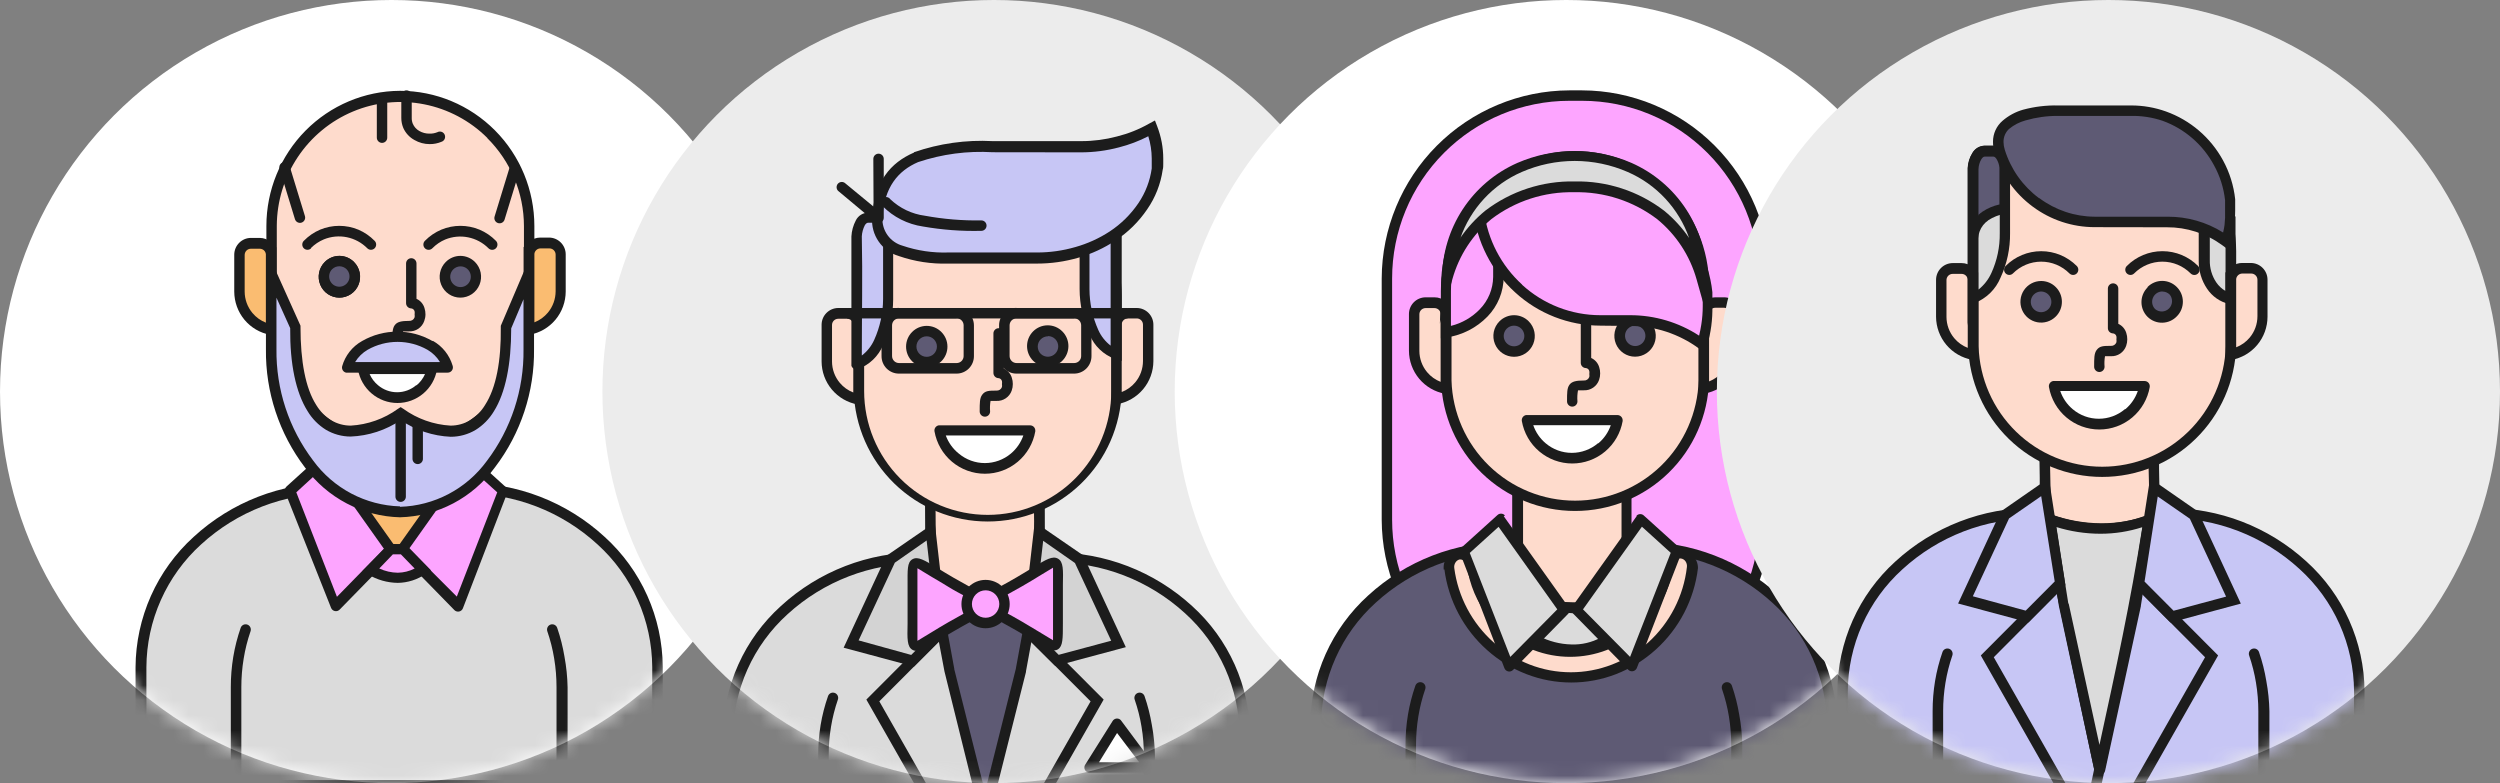 <?xml version="1.0" encoding="UTF-8"?> <svg xmlns="http://www.w3.org/2000/svg" width="166" height="52" viewBox="0 0 166 52" fill="none"><rect x="0" y="0" width="166" height="52" fill="#808080" stroke="none"/> <circle cx="26" cy="26" r="26" fill="white"></circle> <mask id="mask0_12_3558" style="mask-type:alpha" maskUnits="userSpaceOnUse" x="0" y="0" width="52" height="52"> <circle cx="26" cy="26" r="26" fill="#D9D9D9"></circle> </mask> <g mask="url(#mask0_12_3558)"> <path fill-rule="evenodd" clip-rule="evenodd" d="M9.346 52.166H43.654V44.301C43.654 37.785 37.924 32.453 30.928 32.453H22.101C15.098 32.453 9.375 37.785 9.375 44.301L9.346 52.166Z" fill="#DBDBDB"></path> <path fill-rule="evenodd" clip-rule="evenodd" d="M9.691 51.818H43.309V44.301C43.3 42.764 42.973 41.246 42.349 39.843C41.724 38.441 40.816 37.184 39.682 36.155C37.291 33.959 34.165 32.751 30.928 32.771H22.101C18.864 32.752 15.739 33.96 13.347 36.155C12.213 37.184 11.305 38.441 10.681 39.843C10.056 41.246 9.729 42.764 9.721 44.301V51.818H9.691ZM43.654 52.514H9.346C9.254 52.514 9.166 52.477 9.101 52.412C9.036 52.347 9 52.258 9 52.166V44.301C9.01 42.669 9.358 41.057 10.021 39.567C10.685 38.078 11.65 36.744 12.855 35.652C15.373 33.334 18.667 32.057 22.079 32.075H30.906C34.326 32.051 37.629 33.328 40.153 35.652C41.355 36.742 42.318 38.072 42.982 39.557C43.645 41.042 43.995 42.651 44.007 44.279V52.166C44.007 52.212 43.998 52.258 43.98 52.301C43.962 52.344 43.936 52.382 43.904 52.415C43.871 52.447 43.832 52.473 43.789 52.49C43.746 52.507 43.7 52.515 43.654 52.514Z" fill="#1C1C1C"></path> <path fill-rule="evenodd" clip-rule="evenodd" d="M15.981 41.687C15.996 41.644 16.019 41.604 16.049 41.57C16.08 41.536 16.116 41.508 16.157 41.488C16.198 41.468 16.243 41.456 16.288 41.454C16.334 41.451 16.379 41.457 16.422 41.472C16.465 41.487 16.505 41.511 16.539 41.541C16.573 41.572 16.601 41.609 16.62 41.65C16.64 41.691 16.652 41.736 16.654 41.782C16.657 41.828 16.651 41.873 16.636 41.917C16.433 42.507 16.28 43.114 16.18 43.731C16.076 44.358 16.025 44.992 16.025 45.627V51.81H36.953V45.627C36.953 44.992 36.902 44.358 36.798 43.731C36.698 43.114 36.545 42.507 36.342 41.917C36.327 41.873 36.321 41.828 36.324 41.782C36.326 41.736 36.338 41.691 36.358 41.65C36.377 41.609 36.405 41.572 36.439 41.541C36.473 41.511 36.513 41.487 36.556 41.472C36.599 41.457 36.644 41.451 36.69 41.454C36.735 41.456 36.78 41.468 36.821 41.488C36.861 41.508 36.898 41.536 36.928 41.57C36.959 41.604 36.982 41.644 36.997 41.687C37.213 42.314 37.375 42.958 37.483 43.613C37.606 44.277 37.675 44.951 37.688 45.627V52.166C37.688 52.258 37.652 52.347 37.587 52.412C37.522 52.477 37.434 52.514 37.343 52.514H15.672C15.58 52.514 15.492 52.477 15.427 52.412C15.363 52.347 15.326 52.258 15.326 52.166V45.627C15.325 44.955 15.379 44.283 15.488 43.62C15.597 42.963 15.762 42.316 15.981 41.687Z" fill="#1C1C1C"></path> <path fill-rule="evenodd" clip-rule="evenodd" d="M22.785 28.824H30.016V33.356C30.016 35.074 28.39 36.474 26.404 36.474C24.418 36.474 22.793 35.067 22.793 33.356L22.785 28.824Z" fill="#FABC71"></path> <path fill-rule="evenodd" clip-rule="evenodd" d="M22.785 28.476H30.332V33.356C30.325 33.829 30.215 34.295 30.011 34.721C29.806 35.147 29.512 35.522 29.148 35.822C28.365 36.469 27.384 36.822 26.371 36.822C25.358 36.822 24.377 36.469 23.594 35.822C23.231 35.522 22.936 35.147 22.732 34.721C22.527 34.295 22.417 33.829 22.41 33.356V28.476H22.785ZM29.67 29.172H23.131V33.356C23.138 33.729 23.226 34.096 23.389 34.431C23.551 34.766 23.785 35.061 24.073 35.296C24.73 35.837 25.552 36.132 26.401 36.132C27.249 36.132 28.072 35.837 28.729 35.296C29.017 35.061 29.25 34.766 29.413 34.431C29.575 34.096 29.663 33.729 29.67 33.356V29.172Z" fill="#1C1C1C"></path> <path d="M35.107 15.005C35.107 10.248 31.278 6.392 26.555 6.392C21.832 6.392 18.004 10.248 18.004 15.005V21.329C18.004 26.086 21.832 29.942 26.555 29.942C31.278 29.942 35.107 26.086 35.107 21.329V15.005Z" fill="#FEDBCC"></path> <path fill-rule="evenodd" clip-rule="evenodd" d="M26.559 6.03C28.924 6.03 31.192 6.975 32.866 8.658C34.539 10.341 35.48 12.624 35.482 15.005V21.337C35.415 23.668 34.449 25.881 32.787 27.506C31.126 29.131 28.901 30.04 26.585 30.04C24.268 30.04 22.043 29.131 20.382 27.506C18.721 25.881 17.754 23.668 17.688 21.337V15.005C17.689 12.633 18.623 10.358 20.285 8.676C21.947 6.995 24.203 6.043 26.559 6.03ZM32.355 9.155C31.206 8.012 29.747 7.237 28.162 6.925C26.577 6.613 24.935 6.779 23.443 7.402C21.951 8.025 20.675 9.077 19.774 10.427C18.873 11.777 18.388 13.364 18.379 14.99V21.322C18.443 23.47 19.335 25.509 20.867 27.005C22.399 28.502 24.45 29.339 26.585 29.339C28.719 29.339 30.77 28.502 32.302 27.005C33.834 25.509 34.726 23.47 34.79 21.322V15.005C34.787 13.919 34.57 12.844 34.152 11.842C33.734 10.841 33.123 9.933 32.355 9.17V9.155Z" fill="#1C1C1C"></path> <path d="M22.535 19.404C23.104 19.404 23.565 18.94 23.565 18.367C23.565 17.795 23.104 17.33 22.535 17.33C21.966 17.33 21.505 17.795 21.505 18.367C21.505 18.94 21.966 19.404 22.535 19.404Z" fill="#5E5A74"></path> <path fill-rule="evenodd" clip-rule="evenodd" d="M22.535 16.99C22.716 16.99 22.894 17.026 23.061 17.096C23.228 17.166 23.379 17.268 23.506 17.397C23.699 17.59 23.831 17.837 23.884 18.106C23.937 18.375 23.91 18.654 23.806 18.907C23.703 19.16 23.526 19.377 23.3 19.529C23.073 19.681 22.807 19.763 22.535 19.763C22.263 19.763 21.997 19.681 21.77 19.529C21.544 19.377 21.368 19.16 21.264 18.907C21.16 18.654 21.133 18.375 21.186 18.106C21.24 17.837 21.371 17.59 21.564 17.397C21.691 17.268 21.843 17.166 22.009 17.096C22.176 17.026 22.355 16.99 22.535 16.99ZM23.013 17.878C22.885 17.75 22.712 17.679 22.531 17.679C22.351 17.679 22.178 17.75 22.05 17.878C21.956 17.974 21.892 18.096 21.867 18.227C21.842 18.359 21.856 18.496 21.907 18.62C21.959 18.744 22.045 18.849 22.156 18.924C22.267 18.998 22.398 19.038 22.531 19.038C22.665 19.038 22.795 18.998 22.907 18.924C23.018 18.849 23.104 18.744 23.156 18.62C23.207 18.496 23.221 18.359 23.196 18.227C23.171 18.096 23.107 17.974 23.013 17.878Z" fill="#1C1C1C"></path> <path d="M30.583 19.404C31.151 19.404 31.612 18.94 31.612 18.367C31.612 17.795 31.151 17.33 30.583 17.33C30.014 17.33 29.553 17.795 29.553 18.367C29.553 18.94 30.014 19.404 30.583 19.404Z" fill="#5E5A74"></path> <path fill-rule="evenodd" clip-rule="evenodd" d="M30.583 17.686C30.492 17.685 30.403 17.702 30.32 17.737C30.236 17.771 30.161 17.822 30.097 17.886C29.985 17.998 29.914 18.147 29.898 18.305C29.883 18.464 29.922 18.624 30.01 18.756C30.098 18.889 30.229 18.987 30.38 19.034C30.532 19.08 30.695 19.072 30.841 19.011C30.988 18.949 31.109 18.839 31.183 18.698C31.258 18.557 31.281 18.395 31.25 18.238C31.218 18.082 31.134 17.941 31.011 17.84C30.888 17.74 30.734 17.685 30.575 17.686H30.583ZM29.597 17.397C29.724 17.268 29.875 17.166 30.042 17.096C30.209 17.026 30.387 16.99 30.568 16.99C30.748 16.99 30.927 17.026 31.094 17.096C31.26 17.166 31.412 17.268 31.539 17.397C31.732 17.591 31.863 17.837 31.917 18.106C31.97 18.375 31.943 18.654 31.839 18.907C31.735 19.16 31.559 19.377 31.333 19.529C31.106 19.681 30.84 19.763 30.568 19.763C30.296 19.763 30.029 19.681 29.803 19.529C29.577 19.377 29.401 19.16 29.297 18.907C29.192 18.654 29.166 18.375 29.219 18.106C29.273 17.837 29.404 17.591 29.597 17.397Z" fill="#1C1C1C"></path> <path fill-rule="evenodd" clip-rule="evenodd" d="M18.004 16.819C17.987 16.635 17.902 16.463 17.766 16.338C17.63 16.214 17.452 16.145 17.268 16.145H16.68C16.485 16.145 16.297 16.224 16.16 16.362C16.022 16.501 15.944 16.69 15.944 16.886V19.36C15.945 19.962 16.156 20.545 16.541 21.006C16.925 21.468 17.459 21.779 18.048 21.885V16.819H18.004Z" fill="#FABC71"></path> <path fill-rule="evenodd" clip-rule="evenodd" d="M17.658 16.879C17.645 16.778 17.596 16.685 17.521 16.618C17.445 16.552 17.347 16.515 17.246 16.516H16.658C16.604 16.516 16.55 16.526 16.5 16.547C16.45 16.568 16.405 16.599 16.366 16.637C16.328 16.676 16.298 16.721 16.277 16.772C16.256 16.822 16.246 16.876 16.246 16.93V19.36C16.247 19.88 16.429 20.383 16.761 20.781C17.001 21.069 17.31 21.291 17.658 21.426V16.879ZM17.982 16.079C18.088 16.175 18.176 16.291 18.239 16.419H18.349V22.307L17.945 22.233C17.275 22.111 16.669 21.757 16.232 21.232C15.796 20.707 15.556 20.044 15.554 19.36V16.908C15.556 16.614 15.673 16.333 15.88 16.125C16.086 15.917 16.366 15.799 16.658 15.797H17.246C17.517 15.797 17.779 15.897 17.982 16.079Z" fill="#1C1C1C"></path> <path fill-rule="evenodd" clip-rule="evenodd" d="M26.743 22.699C26.743 22.792 26.706 22.88 26.642 22.945C26.577 23.011 26.489 23.047 26.397 23.047C26.305 23.047 26.217 23.011 26.152 22.945C26.088 22.88 26.051 22.792 26.051 22.699C26.051 22.114 26.051 21.811 26.213 21.589C26.375 21.366 26.662 21.307 27.162 21.307C27.241 21.314 27.319 21.294 27.386 21.251C27.452 21.208 27.503 21.145 27.53 21.07C27.541 21.006 27.541 20.941 27.53 20.878C27.541 20.811 27.541 20.744 27.53 20.678C27.518 20.625 27.491 20.578 27.451 20.543C27.412 20.507 27.362 20.484 27.309 20.478C27.218 20.478 27.13 20.441 27.065 20.376C27 20.311 26.963 20.222 26.963 20.13V17.493C26.963 17.401 27 17.312 27.065 17.247C27.13 17.182 27.218 17.145 27.309 17.145C27.401 17.145 27.489 17.182 27.554 17.247C27.619 17.312 27.655 17.401 27.655 17.493V19.841C27.781 19.898 27.894 19.982 27.985 20.087C28.076 20.192 28.144 20.315 28.184 20.448C28.23 20.587 28.253 20.732 28.251 20.878C28.25 21.027 28.222 21.175 28.17 21.315C28.097 21.524 27.959 21.705 27.776 21.829C27.593 21.953 27.375 22.014 27.155 22.003H26.765C26.729 22.233 26.721 22.467 26.743 22.699Z" fill="#1C1C1C"></path> <path fill-rule="evenodd" clip-rule="evenodd" d="M35.114 16.819C35.13 16.635 35.215 16.463 35.352 16.338C35.488 16.214 35.665 16.145 35.85 16.145H36.438C36.633 16.145 36.82 16.224 36.958 16.362C37.096 16.501 37.174 16.69 37.174 16.886V19.36C37.173 19.962 36.961 20.545 36.577 21.006C36.192 21.468 35.659 21.779 35.07 21.885V16.819H35.114Z" fill="#FABC71"></path> <path fill-rule="evenodd" clip-rule="evenodd" d="M35.482 16.857V21.404C35.83 21.269 36.139 21.047 36.379 20.759C36.711 20.36 36.893 19.857 36.894 19.337V16.908C36.894 16.798 36.851 16.693 36.773 16.615C36.696 16.537 36.591 16.494 36.482 16.494H35.894C35.793 16.493 35.695 16.529 35.619 16.596C35.543 16.663 35.494 16.756 35.482 16.857ZM34.879 16.397C34.942 16.268 35.029 16.153 35.136 16.057C35.339 15.875 35.6 15.775 35.872 15.775H36.46C36.752 15.777 37.032 15.895 37.238 16.103C37.445 16.311 37.562 16.592 37.563 16.886V19.36C37.56 20.043 37.32 20.704 36.883 21.228C36.446 21.751 35.841 22.104 35.173 22.226L34.768 22.299V16.397H34.879Z" fill="#1C1C1C"></path> <path fill-rule="evenodd" clip-rule="evenodd" d="M21.645 30.416L25.941 36.474L22.241 40.243L19.262 32.578L21.645 30.416Z" fill="#FDA5FF"></path> <path fill-rule="evenodd" clip-rule="evenodd" d="M21.939 30.231L26.228 36.274C26.279 36.336 26.307 36.415 26.307 36.496C26.307 36.577 26.279 36.656 26.228 36.718L22.55 40.48C22.509 40.521 22.459 40.551 22.404 40.568C22.349 40.584 22.291 40.587 22.235 40.575C22.179 40.563 22.126 40.538 22.082 40.5C22.038 40.463 22.004 40.415 21.983 40.362L18.938 32.69C18.912 32.624 18.907 32.552 18.923 32.483C18.938 32.414 18.974 32.352 19.026 32.304L21.41 30.142C21.474 30.078 21.561 30.042 21.652 30.042C21.743 30.042 21.83 30.078 21.895 30.142V30.186L21.939 30.231ZM25.492 36.437L21.586 30.934L19.674 32.69L22.373 39.628L25.492 36.437Z" fill="#1C1C1C"></path> <path fill-rule="evenodd" clip-rule="evenodd" d="M31.046 30.416L26.75 36.474L30.45 40.243L33.429 32.578L31.046 30.416Z" fill="#FDA5FF"></path> <path fill-rule="evenodd" clip-rule="evenodd" d="M31.068 30.934L27.162 36.437L30.332 39.614L33.017 32.69L31.068 30.934ZM26.434 36.274L30.722 30.231V30.186C30.787 30.122 30.874 30.086 30.965 30.086C31.056 30.086 31.143 30.122 31.208 30.186L33.591 32.349C33.643 32.396 33.679 32.459 33.695 32.528C33.711 32.596 33.705 32.668 33.679 32.734L30.737 40.391C30.716 40.445 30.682 40.493 30.638 40.53C30.594 40.567 30.542 40.593 30.486 40.605C30.43 40.616 30.371 40.614 30.316 40.597C30.261 40.581 30.211 40.551 30.171 40.51L26.493 36.748C26.429 36.687 26.391 36.605 26.385 36.517C26.38 36.429 26.408 36.342 26.463 36.274H26.434Z" fill="#1C1C1C"></path> <path fill-rule="evenodd" clip-rule="evenodd" d="M29.722 24.388C29.442 23.24 28.059 22.322 26.397 22.322C24.742 22.322 23.352 23.203 23.072 24.358L29.722 24.388Z" fill="#C7C6F5"></path> <path fill-rule="evenodd" clip-rule="evenodd" d="M29.214 24.04C29.009 23.703 28.723 23.423 28.383 23.225C27.777 22.881 27.093 22.701 26.397 22.701C25.701 22.701 25.017 22.881 24.411 23.225C24.071 23.423 23.785 23.703 23.58 24.04H29.214ZM28.744 22.633C29.376 22.989 29.845 23.578 30.053 24.277C30.072 24.33 30.078 24.387 30.07 24.443C30.063 24.499 30.042 24.552 30.009 24.598C29.977 24.644 29.933 24.681 29.883 24.706C29.833 24.732 29.778 24.744 29.722 24.743H22.976C22.932 24.733 22.89 24.714 22.853 24.687C22.816 24.66 22.784 24.626 22.76 24.587C22.736 24.547 22.72 24.503 22.713 24.458C22.706 24.413 22.708 24.366 22.719 24.321C22.92 23.61 23.394 23.008 24.036 22.648C24.749 22.236 25.557 22.02 26.379 22.02C27.201 22.02 28.008 22.236 28.721 22.648L28.744 22.633Z" fill="#1C1C1C"></path> <path fill-rule="evenodd" clip-rule="evenodd" d="M28.685 24.454C28.588 24.993 28.308 25.481 27.891 25.833C27.474 26.185 26.948 26.378 26.404 26.38C25.861 26.378 25.335 26.185 24.918 25.833C24.501 25.481 24.22 24.993 24.124 24.454H28.685Z" fill="white"></path> <path fill-rule="evenodd" clip-rule="evenodd" d="M29.016 24.543C28.907 25.164 28.585 25.726 28.105 26.131C27.625 26.537 27.019 26.759 26.393 26.759C25.767 26.759 25.161 26.537 24.682 26.131C24.202 25.726 23.88 25.164 23.771 24.543C23.756 24.453 23.777 24.36 23.829 24.286C23.881 24.211 23.961 24.16 24.05 24.143H28.677C28.73 24.143 28.782 24.155 28.829 24.178C28.876 24.2 28.918 24.234 28.951 24.275C28.983 24.317 29.006 24.365 29.017 24.416C29.029 24.468 29.028 24.522 29.016 24.573V24.543ZM27.662 25.58C27.904 25.381 28.095 25.127 28.221 24.84H24.543C24.669 25.127 24.861 25.381 25.102 25.58C25.456 25.88 25.905 26.045 26.368 26.045C26.831 26.045 27.279 25.88 27.633 25.58H27.662Z" fill="#1C1C1C"></path> <path fill-rule="evenodd" clip-rule="evenodd" d="M26.757 36.459L28.081 37.829C27.567 38.18 26.96 38.368 26.338 38.368C25.716 38.368 25.109 38.18 24.595 37.829L25.919 36.474L26.757 36.459Z" fill="#FDA5FF"></path> <path fill-rule="evenodd" clip-rule="evenodd" d="M27.008 36.215L28.619 37.873L28.273 38.103C27.723 38.486 27.073 38.695 26.404 38.703C25.715 38.692 25.041 38.501 24.448 38.147L24.058 37.925L25.816 36.133H26.927L27.03 36.244L27.008 36.215ZM27.53 37.748L26.618 36.807H26.088L25.183 37.748C25.569 37.927 25.987 38.023 26.412 38.029C26.798 38.023 27.178 37.93 27.522 37.755L27.53 37.748Z" fill="#1C1C1C"></path> <path fill-rule="evenodd" clip-rule="evenodd" d="M26.559 34C31.259 34 35.114 29.135 35.114 23.188V18.167L33.599 21.729C33.665 27.654 31.164 30.386 26.603 27.483C22.042 30.386 19.541 27.661 19.607 21.729L18.004 18.167V23.188C18.004 29.135 21.858 34 26.559 34Z" fill="#C7C6F5"></path> <path fill-rule="evenodd" clip-rule="evenodd" d="M26.559 33.652C27.687 33.619 28.792 33.328 29.791 32.8C30.791 32.273 31.657 31.523 32.326 30.608C33.937 28.484 34.795 25.876 34.761 23.203V19.871L33.944 21.803C33.944 24.188 33.569 26.069 32.797 27.306C32.494 27.813 32.076 28.239 31.576 28.55C31.076 28.846 30.508 29.002 29.928 29.002C28.742 28.95 27.594 28.568 26.61 27.898C25.624 28.564 24.473 28.941 23.285 28.987C22.706 28.987 22.137 28.831 21.638 28.535C21.138 28.224 20.719 27.798 20.417 27.291C19.644 26.054 19.247 24.173 19.269 21.789L18.357 19.767V23.173C18.323 25.847 19.18 28.454 20.792 30.579C21.46 31.494 22.327 32.243 23.326 32.771C24.326 33.298 25.431 33.589 26.559 33.623V33.652ZM26.559 34.348C25.326 34.317 24.116 34.003 23.022 33.429C21.928 32.855 20.979 32.038 20.247 31.038C18.535 28.788 17.623 26.023 17.658 23.188V16.523L19.953 21.626V21.707C19.953 23.988 20.284 25.773 20.998 26.891C21.245 27.303 21.585 27.651 21.991 27.905C22.385 28.139 22.835 28.262 23.293 28.261C24.418 28.196 25.503 27.811 26.419 27.15L26.603 27.032L26.787 27.15C27.704 27.811 28.788 28.196 29.913 28.261C30.371 28.262 30.821 28.139 31.215 27.905C31.621 27.651 31.962 27.303 32.208 26.891C32.944 25.758 33.282 23.973 33.253 21.707V21.633L35.46 16.449V23.173C35.495 26.008 34.583 28.773 32.87 31.023C32.14 32.026 31.192 32.846 30.098 33.423C29.004 33.999 27.793 34.316 26.559 34.348Z" fill="#1C1C1C"></path> <path fill-rule="evenodd" clip-rule="evenodd" d="M26.257 27.506C26.257 27.413 26.294 27.325 26.358 27.259C26.423 27.194 26.511 27.158 26.603 27.158C26.695 27.158 26.783 27.194 26.847 27.259C26.912 27.325 26.949 27.413 26.949 27.506V32.978C26.949 33.071 26.912 33.159 26.847 33.224C26.783 33.29 26.695 33.326 26.603 33.326C26.511 33.326 26.423 33.29 26.358 33.224C26.294 33.159 26.257 33.071 26.257 32.978V27.506Z" fill="#1C1C1C"></path> <path fill-rule="evenodd" clip-rule="evenodd" d="M27.39 28.128C27.39 28.035 27.427 27.947 27.491 27.881C27.556 27.816 27.644 27.779 27.736 27.779C27.828 27.779 27.916 27.816 27.98 27.881C28.045 27.947 28.082 28.035 28.082 28.128V30.468C28.082 30.56 28.045 30.649 27.98 30.714C27.916 30.779 27.828 30.816 27.736 30.816C27.644 30.816 27.556 30.779 27.491 30.714C27.427 30.649 27.39 30.56 27.39 30.468V28.128Z" fill="#1C1C1C"></path> <path fill-rule="evenodd" clip-rule="evenodd" d="M18.563 11.213C18.536 11.125 18.544 11.029 18.587 10.947C18.63 10.866 18.703 10.804 18.791 10.777C18.879 10.749 18.974 10.758 19.055 10.801C19.137 10.844 19.198 10.918 19.225 11.006L20.247 14.346C20.275 14.434 20.266 14.53 20.223 14.612C20.18 14.694 20.107 14.755 20.019 14.783C19.932 14.81 19.837 14.802 19.755 14.759C19.674 14.716 19.613 14.642 19.585 14.553L18.563 11.213Z" fill="#1C1C1C"></path> <path fill-rule="evenodd" clip-rule="evenodd" d="M33.863 11.036C33.891 10.947 33.952 10.873 34.033 10.831C34.114 10.787 34.209 10.779 34.297 10.806C34.385 10.834 34.459 10.895 34.501 10.977C34.544 11.059 34.553 11.155 34.525 11.243L33.503 14.583C33.476 14.671 33.414 14.745 33.333 14.788C33.252 14.831 33.157 14.84 33.069 14.812C32.981 14.785 32.908 14.724 32.865 14.642C32.822 14.56 32.813 14.464 32.841 14.376L33.863 11.036Z" fill="#1C1C1C"></path> <path fill-rule="evenodd" clip-rule="evenodd" d="M29.045 8.777C29.087 8.754 29.134 8.74 29.182 8.736C29.23 8.732 29.278 8.739 29.323 8.754C29.369 8.77 29.41 8.795 29.445 8.828C29.48 8.861 29.508 8.901 29.527 8.946C29.546 8.99 29.556 9.038 29.555 9.086C29.555 9.135 29.545 9.182 29.525 9.226C29.505 9.27 29.477 9.31 29.441 9.342C29.405 9.374 29.363 9.399 29.317 9.414C29.07 9.518 28.805 9.571 28.538 9.569C28.179 9.571 27.826 9.476 27.515 9.295C27.189 9.117 26.931 8.836 26.779 8.496C26.691 8.285 26.646 8.058 26.647 7.829V6.348C26.647 6.256 26.684 6.167 26.748 6.102C26.813 6.037 26.901 6 26.993 6C27.085 6 27.172 6.037 27.237 6.102C27.302 6.167 27.339 6.256 27.339 6.348V7.829C27.336 7.964 27.361 8.097 27.412 8.222C27.5 8.422 27.649 8.588 27.839 8.696C28.043 8.813 28.273 8.875 28.508 8.873C28.692 8.88 28.875 8.847 29.045 8.777Z" fill="#1C1C1C"></path> <path fill-rule="evenodd" clip-rule="evenodd" d="M25.021 6.533C25.021 6.441 25.058 6.352 25.123 6.287C25.188 6.222 25.276 6.185 25.367 6.185C25.459 6.185 25.547 6.222 25.612 6.287C25.677 6.352 25.713 6.441 25.713 6.533V9.14C25.713 9.232 25.677 9.321 25.612 9.386C25.547 9.451 25.459 9.488 25.367 9.488C25.276 9.488 25.188 9.451 25.123 9.386C25.058 9.321 25.021 9.232 25.021 9.14V6.533Z" fill="#1C1C1C"></path> <path d="M22.535 19.404C23.104 19.404 23.565 18.94 23.565 18.367C23.565 17.795 23.104 17.33 22.535 17.33C21.966 17.33 21.505 17.795 21.505 18.367C21.505 18.94 21.966 19.404 22.535 19.404Z" fill="#5E5A74"></path> <path fill-rule="evenodd" clip-rule="evenodd" d="M22.535 16.99C22.716 16.99 22.894 17.026 23.061 17.096C23.228 17.166 23.379 17.268 23.506 17.397C23.699 17.59 23.831 17.837 23.884 18.106C23.937 18.375 23.91 18.654 23.806 18.907C23.703 19.16 23.526 19.377 23.3 19.529C23.073 19.681 22.807 19.763 22.535 19.763C22.263 19.763 21.997 19.681 21.77 19.529C21.544 19.377 21.368 19.16 21.264 18.907C21.16 18.654 21.133 18.375 21.186 18.106C21.24 17.837 21.371 17.59 21.564 17.397C21.691 17.268 21.843 17.166 22.009 17.096C22.176 17.026 22.355 16.99 22.535 16.99ZM23.013 17.878C22.885 17.75 22.712 17.679 22.531 17.679C22.351 17.679 22.178 17.75 22.05 17.878C21.956 17.974 21.892 18.096 21.867 18.227C21.842 18.359 21.856 18.496 21.907 18.62C21.959 18.744 22.045 18.849 22.156 18.924C22.267 18.998 22.398 19.038 22.531 19.038C22.665 19.038 22.795 18.998 22.907 18.924C23.018 18.849 23.104 18.744 23.156 18.62C23.207 18.496 23.221 18.359 23.196 18.227C23.171 18.096 23.107 17.974 23.013 17.878Z" fill="#1C1C1C"></path> <path fill-rule="evenodd" clip-rule="evenodd" d="M20.659 16.486C20.594 16.551 20.506 16.587 20.414 16.586C20.322 16.586 20.235 16.548 20.17 16.483C20.106 16.417 20.07 16.328 20.071 16.235C20.071 16.143 20.108 16.055 20.174 15.99C20.482 15.674 20.85 15.422 21.255 15.249C22.068 14.912 22.98 14.912 23.793 15.249C24.198 15.422 24.566 15.674 24.874 15.99C24.94 16.055 24.977 16.143 24.977 16.235C24.978 16.328 24.942 16.417 24.878 16.483C24.814 16.548 24.726 16.586 24.634 16.586C24.543 16.587 24.454 16.551 24.389 16.486C24.019 16.113 23.549 15.858 23.036 15.752C22.523 15.647 21.991 15.696 21.505 15.894C21.184 16.028 20.891 16.224 20.645 16.471L20.659 16.486ZM28.707 16.486C28.674 16.519 28.636 16.545 28.594 16.562C28.552 16.58 28.506 16.589 28.46 16.589C28.415 16.589 28.369 16.58 28.327 16.562C28.285 16.545 28.246 16.519 28.214 16.486C28.182 16.454 28.156 16.415 28.138 16.372C28.121 16.33 28.112 16.284 28.112 16.238C28.112 16.192 28.121 16.146 28.138 16.104C28.156 16.061 28.182 16.023 28.214 15.99C28.525 15.673 28.895 15.422 29.303 15.249C30.116 14.912 31.028 14.912 31.84 15.249C32.248 15.421 32.619 15.673 32.929 15.99C32.995 16.056 33.031 16.145 33.031 16.238C33.031 16.331 32.995 16.42 32.929 16.486C32.864 16.552 32.775 16.589 32.683 16.589C32.59 16.589 32.502 16.552 32.436 16.486C32.068 16.116 31.599 15.864 31.089 15.76C30.579 15.656 30.05 15.705 29.567 15.901C29.245 16.037 28.953 16.236 28.707 16.486Z" fill="#1C1C1C"></path> </g> <circle cx="66" cy="26" r="26" fill="#ECECEC"></circle> <mask id="mask1_12_3558" style="mask-type:alpha" maskUnits="userSpaceOnUse" x="40" y="0" width="52" height="52"> <circle cx="66" cy="26" r="26" fill="#D9D9D9"></circle> </mask> <g mask="url(#mask1_12_3558)"> <path fill-rule="evenodd" clip-rule="evenodd" d="M48.346 56.654H82.654V48.825C82.654 42.338 76.924 37.03 69.928 37.03H69.016V33.418H61.785V37.03H61.05C54.047 37.03 48.324 42.338 48.324 48.825L48.346 56.654Z" fill="#DBDBDB"></path> <path fill-rule="evenodd" clip-rule="evenodd" d="M82.308 56.307V48.825C82.3 47.295 81.973 45.783 81.349 44.387C80.724 42.991 79.816 41.74 78.682 40.716C76.29 38.531 73.165 37.328 69.928 37.347H69.016C68.924 37.347 68.837 37.31 68.772 37.245C68.707 37.181 68.67 37.092 68.67 37.001V33.801H62.131V37.067C62.131 37.159 62.094 37.247 62.03 37.312C61.965 37.377 61.877 37.413 61.785 37.413H61.05C57.813 37.394 54.688 38.597 52.296 40.782C51.162 41.807 50.254 43.057 49.629 44.453C49.005 45.849 48.678 47.361 48.669 48.891V56.307H82.308ZM82.654 57H48.346C48.254 57 48.166 56.964 48.101 56.898C48.036 56.834 48 56.745 48 56.654V48.825C48.013 47.204 48.362 45.603 49.026 44.124C49.689 42.646 50.653 41.322 51.855 40.237C54.373 37.93 57.667 36.659 61.079 36.676H61.447V33.418C61.447 33.326 61.483 33.238 61.548 33.173C61.613 33.108 61.701 33.071 61.793 33.071H69.023C69.115 33.071 69.203 33.108 69.268 33.173C69.333 33.238 69.369 33.326 69.369 33.418V36.684H69.936C73.348 36.666 76.641 37.937 79.16 40.244C80.361 41.33 81.323 42.654 81.985 44.133C82.647 45.611 82.996 47.212 83.007 48.832V56.654C83.007 56.7 82.998 56.745 82.98 56.788C82.963 56.83 82.936 56.869 82.903 56.901C82.871 56.933 82.832 56.959 82.789 56.976C82.746 56.993 82.7 57.001 82.654 57Z" fill="#1C1C1C"></path> <path fill-rule="evenodd" clip-rule="evenodd" d="M54.981 46.222C55.011 46.136 55.075 46.064 55.157 46.024C55.24 45.984 55.335 45.978 55.422 46.009C55.509 46.039 55.58 46.103 55.62 46.186C55.66 46.269 55.666 46.364 55.636 46.451C55.433 47.039 55.28 47.643 55.179 48.257C55.076 48.881 55.025 49.512 55.025 50.144V56.3H75.953V50.144C75.953 49.512 75.902 48.881 75.798 48.257C75.698 47.643 75.545 47.039 75.342 46.451C75.312 46.364 75.318 46.269 75.358 46.186C75.398 46.103 75.469 46.039 75.556 46.009C75.642 45.978 75.738 45.984 75.821 46.024C75.903 46.064 75.967 46.136 75.997 46.222C76.213 46.846 76.375 47.488 76.483 48.139C76.606 48.801 76.675 49.471 76.689 50.144V56.654C76.689 56.745 76.652 56.834 76.587 56.898C76.522 56.964 76.434 57 76.343 57H54.672C54.58 57 54.492 56.964 54.428 56.898C54.363 56.834 54.326 56.745 54.326 56.654V50.144C54.325 49.475 54.379 48.807 54.488 48.147C54.597 47.492 54.762 46.849 54.981 46.222Z" fill="#1C1C1C"></path> <path fill-rule="evenodd" clip-rule="evenodd" d="M69.023 32.452C69.023 33.926 69.119 41.541 69.119 41.541C66.8 43.208 64.389 43.208 61.888 41.541C61.888 39.875 61.793 32.187 61.793 32.187C64.299 34.246 66.709 34.334 69.023 32.452Z" fill="#FEDBCC"></path> <path fill-rule="evenodd" clip-rule="evenodd" d="M69.332 32.452C69.332 34.214 69.428 41.519 69.428 41.541C69.428 41.596 69.414 41.651 69.388 41.699C69.363 41.748 69.326 41.79 69.281 41.822C68.204 42.647 66.892 43.107 65.537 43.134C64.144 43.096 62.794 42.642 61.66 41.829C61.613 41.797 61.574 41.755 61.547 41.705C61.52 41.654 61.506 41.598 61.506 41.541C61.506 39.617 61.41 32.209 61.41 32.187C61.41 32.122 61.428 32.058 61.463 32.003C61.497 31.948 61.546 31.904 61.604 31.875C61.663 31.847 61.728 31.835 61.792 31.842C61.857 31.849 61.918 31.874 61.969 31.914C62.934 32.789 64.159 33.322 65.456 33.432C66.675 33.437 67.854 32.991 68.766 32.179C68.817 32.139 68.878 32.114 68.943 32.108C69.007 32.101 69.072 32.112 69.131 32.141C69.189 32.169 69.238 32.213 69.273 32.268C69.307 32.323 69.325 32.387 69.325 32.452H69.332ZM68.737 41.364C68.737 40.333 68.663 35.187 68.648 33.138C67.714 33.807 66.589 34.156 65.441 34.133C64.236 34.054 63.08 33.624 62.116 32.894C62.116 34.774 62.197 39.89 62.205 41.357C63.19 42.035 64.349 42.414 65.544 42.448C66.704 42.429 67.829 42.05 68.766 41.364H68.737Z" fill="#1C1C1C"></path> <path fill-rule="evenodd" clip-rule="evenodd" d="M69.355 37.096L65.176 56.72L64.5 56.58L68.678 36.956L69.355 37.096Z" fill="#1C1C1C"></path> <path fill-rule="evenodd" clip-rule="evenodd" d="M68.273 41.431L73.283 46.451L67.368 56.823L66.765 56.484L72.415 46.569L67.78 41.925L68.273 41.431Z" fill="#1C1C1C"></path> <path fill-rule="evenodd" clip-rule="evenodd" d="M62.124 36.956L65.743 53.926L65.066 54.073L61.447 37.096L62.124 36.956Z" fill="#1C1C1C"></path> <path fill-rule="evenodd" clip-rule="evenodd" d="M63.021 41.925L58.387 46.569L64.036 56.484L63.44 56.823L57.526 46.451L62.535 41.431L63.021 41.925Z" fill="#1C1C1C"></path> <path fill-rule="evenodd" clip-rule="evenodd" d="M63.021 44.498L65.404 54L67.788 44.498L68.685 39.581C66.558 40.289 64.258 40.289 62.131 39.581L63.021 44.498Z" fill="#5E5A74"></path> <path fill-rule="evenodd" clip-rule="evenodd" d="M63.359 44.416L65.404 52.577L67.449 44.416L68.244 40.082C67.341 40.336 66.408 40.465 65.471 40.465C64.492 40.461 63.517 40.33 62.572 40.075L63.367 44.424L63.359 44.416ZM65.066 54.081L62.712 44.579L61.793 39.699C61.778 39.639 61.779 39.576 61.797 39.517C61.814 39.458 61.847 39.404 61.892 39.362C61.937 39.32 61.993 39.291 62.053 39.278C62.113 39.264 62.175 39.267 62.234 39.286C63.281 39.621 64.372 39.795 65.471 39.802C66.526 39.8 67.575 39.626 68.575 39.286C68.632 39.267 68.693 39.263 68.751 39.275C68.81 39.287 68.865 39.314 68.91 39.353C68.955 39.392 68.99 39.443 69.01 39.5C69.029 39.556 69.034 39.617 69.023 39.676L68.126 44.571V44.615L65.743 54.081C65.724 54.155 65.68 54.221 65.62 54.268C65.559 54.315 65.485 54.34 65.408 54.34C65.331 54.34 65.257 54.315 65.196 54.268C65.136 54.221 65.093 54.155 65.073 54.081H65.066Z" fill="#1C1C1C"></path> <path d="M74.107 19.662C74.107 14.927 70.278 11.089 65.555 11.089C60.832 11.089 57.004 14.927 57.004 19.662V25.958C57.004 30.692 60.832 34.531 65.555 34.531C70.278 34.531 74.107 30.692 74.107 25.958V19.662Z" fill="#FEDBCC"></path> <path fill-rule="evenodd" clip-rule="evenodd" d="M65.559 10.742C67.921 10.742 70.188 11.681 71.861 13.354C73.533 15.026 74.476 17.294 74.482 19.662V25.965C74.415 28.285 73.449 30.488 71.787 32.106C70.126 33.723 67.901 34.628 65.585 34.628C63.268 34.628 61.043 33.723 59.382 32.106C57.721 30.488 56.754 28.285 56.688 25.965V19.662C56.693 17.298 57.633 15.033 59.301 13.361C60.969 11.69 63.229 10.748 65.588 10.742H65.559ZM71.355 13.853C70.207 12.713 68.748 11.937 67.162 11.625C65.575 11.313 63.932 11.477 62.439 12.098C60.945 12.719 59.668 13.768 58.768 15.114C57.868 16.459 57.385 18.042 57.379 19.662V25.965C57.379 28.146 58.243 30.238 59.782 31.78C61.321 33.322 63.408 34.188 65.585 34.188C67.761 34.188 69.848 33.322 71.387 31.78C72.926 30.238 73.79 28.146 73.79 25.965V19.662C73.787 18.581 73.57 17.511 73.152 16.514C72.734 15.517 72.124 14.613 71.355 13.853Z" fill="#1C1C1C"></path> <path fill-rule="evenodd" clip-rule="evenodd" d="M65.743 27.321C65.743 27.413 65.706 27.501 65.641 27.566C65.577 27.631 65.489 27.668 65.397 27.668C65.305 27.668 65.217 27.631 65.153 27.566C65.088 27.501 65.051 27.413 65.051 27.321C65.051 26.739 65.051 26.444 65.213 26.216C65.412 25.943 65.662 25.936 66.162 25.936C66.241 25.942 66.319 25.922 66.386 25.88C66.452 25.837 66.503 25.774 66.53 25.7C66.541 25.636 66.541 25.571 66.53 25.508C66.541 25.442 66.541 25.375 66.53 25.309C66.518 25.257 66.49 25.21 66.451 25.174C66.412 25.139 66.362 25.116 66.309 25.11C66.218 25.11 66.129 25.073 66.065 25.008C66 24.943 65.963 24.855 65.963 24.763V22.139C65.963 22.047 66 21.959 66.065 21.894C66.129 21.829 66.218 21.793 66.309 21.793C66.401 21.793 66.489 21.829 66.554 21.894C66.618 21.959 66.655 22.047 66.655 22.139V24.476C66.781 24.533 66.894 24.616 66.985 24.721C67.076 24.825 67.144 24.948 67.184 25.08C67.23 25.216 67.252 25.358 67.251 25.5C67.252 25.649 67.227 25.796 67.177 25.936C67.104 26.144 66.966 26.324 66.783 26.447C66.6 26.571 66.382 26.632 66.162 26.621H65.772C65.733 26.852 65.724 27.088 65.743 27.321Z" fill="#1C1C1C"></path> <path fill-rule="evenodd" clip-rule="evenodd" d="M68.406 28.589C68.28 29.297 67.909 29.939 67.359 30.401C66.809 30.863 66.115 31.117 65.397 31.118C64.68 31.115 63.986 30.861 63.436 30.399C62.886 29.937 62.516 29.297 62.388 28.589H68.406Z" fill="white"></path> <path fill-rule="evenodd" clip-rule="evenodd" d="M68.744 28.641C68.605 29.43 68.194 30.144 67.582 30.659C66.97 31.174 66.196 31.456 65.397 31.456C64.598 31.456 63.824 31.174 63.212 30.659C62.6 30.144 62.189 29.43 62.05 28.641C62.035 28.551 62.056 28.459 62.108 28.384C62.161 28.31 62.24 28.259 62.33 28.243H68.398C68.49 28.243 68.578 28.279 68.643 28.344C68.708 28.409 68.744 28.497 68.744 28.589C68.747 28.616 68.747 28.643 68.744 28.67V28.641ZM67.126 30.115C67.504 29.797 67.789 29.382 67.95 28.914H62.8C62.971 29.386 63.269 29.802 63.661 30.115C64.146 30.524 64.76 30.748 65.393 30.748C66.027 30.748 66.641 30.524 67.126 30.115Z" fill="#1C1C1C"></path> <path fill-rule="evenodd" clip-rule="evenodd" d="M57.004 21.468C56.987 21.284 56.903 21.113 56.766 20.989C56.63 20.865 56.452 20.797 56.268 20.797H55.68C55.485 20.797 55.297 20.875 55.16 21.013C55.022 21.151 54.944 21.339 54.944 21.535V23.96C54.945 24.559 55.156 25.14 55.541 25.599C55.925 26.059 56.459 26.368 57.048 26.474V21.468H57.004Z" fill="#FEDBCC"></path> <path fill-rule="evenodd" clip-rule="evenodd" d="M56.658 21.527C56.645 21.427 56.596 21.335 56.521 21.268C56.445 21.201 56.347 21.165 56.246 21.166H55.658C55.603 21.166 55.55 21.177 55.5 21.197C55.45 21.218 55.405 21.248 55.366 21.287C55.328 21.325 55.298 21.371 55.277 21.421C55.256 21.471 55.246 21.524 55.246 21.579V24.004C55.247 24.522 55.429 25.023 55.761 25.419C56.001 25.706 56.31 25.927 56.658 26.061V21.527ZM56.982 20.731C57.089 20.826 57.176 20.942 57.239 21.07H57.349V26.931L56.945 26.857C56.277 26.736 55.672 26.385 55.235 25.864C54.798 25.343 54.557 24.685 54.554 24.004V21.557C54.556 21.264 54.673 20.984 54.88 20.777C55.086 20.57 55.366 20.453 55.658 20.451H56.246C56.517 20.451 56.779 20.55 56.982 20.731Z" fill="#1C1C1C"></path> <path fill-rule="evenodd" clip-rule="evenodd" d="M74.114 21.468C74.13 21.284 74.215 21.113 74.351 20.989C74.488 20.865 74.665 20.797 74.85 20.797H75.438C75.633 20.797 75.82 20.875 75.958 21.013C76.096 21.151 76.174 21.339 76.174 21.535V23.96C76.173 24.559 75.961 25.14 75.577 25.599C75.192 26.059 74.659 26.368 74.07 26.474V21.468H74.114Z" fill="#FEDBCC"></path> <path fill-rule="evenodd" clip-rule="evenodd" d="M74.482 21.505V26.031C74.83 25.897 75.139 25.676 75.379 25.39C75.711 24.993 75.893 24.492 75.894 23.975V21.557C75.894 21.447 75.851 21.342 75.773 21.265C75.696 21.187 75.591 21.144 75.482 21.144H74.894C74.793 21.143 74.695 21.179 74.619 21.246C74.543 21.312 74.494 21.405 74.482 21.505ZM73.901 21.07C73.992 20.884 74.134 20.728 74.309 20.619C74.485 20.509 74.687 20.451 74.894 20.451H75.482C75.774 20.453 76.054 20.57 76.26 20.777C76.467 20.984 76.584 21.264 76.585 21.557V23.982C76.582 24.663 76.342 25.32 75.905 25.842C75.468 26.363 74.863 26.714 74.195 26.835L73.79 26.909V21.048L73.901 21.07Z" fill="#1C1C1C"></path> <path fill-rule="evenodd" clip-rule="evenodd" d="M68.258 41.903L70.215 43.871L74.298 42.78L71.679 37.141L69.016 35.298L68.258 41.903Z" fill="#D3D3D3"></path> <path fill-rule="evenodd" clip-rule="evenodd" d="M68.597 41.777L70.296 43.48L73.783 42.544L71.377 37.384L69.266 35.909L68.59 41.807L68.597 41.777ZM69.972 44.122L67.861 42.035C68.141 39.578 68.423 37.121 68.707 34.664L71.922 36.875L74.754 42.972L70.083 44.225L69.972 44.122Z" fill="#1C1C1C"></path> <path fill-rule="evenodd" clip-rule="evenodd" d="M62.55 41.903L60.586 43.871L56.511 42.78L59.13 37.141L61.785 35.298L62.55 41.903Z" fill="#D3D3D3"></path> <path fill-rule="evenodd" clip-rule="evenodd" d="M62.793 42.153L60.689 44.262L56.018 43.008L58.85 36.912L62.065 34.7L62.911 42.072L62.793 42.19V42.153ZM60.505 43.488L62.205 41.785L61.528 35.887L59.417 37.362L57.011 42.522L60.505 43.488Z" fill="#1C1C1C"></path> <path fill-rule="evenodd" clip-rule="evenodd" d="M76.328 52.23C76.42 52.23 76.508 52.267 76.573 52.332C76.637 52.397 76.674 52.485 76.674 52.577C76.674 52.669 76.637 52.757 76.573 52.822C76.508 52.887 76.42 52.923 76.328 52.923H72.084C71.992 52.923 71.904 52.887 71.839 52.822C71.774 52.757 71.738 52.669 71.738 52.577C71.738 52.485 71.774 52.397 71.839 52.332C71.904 52.267 71.992 52.23 72.084 52.23H76.328Z" fill="#1C1C1C"></path> <path fill-rule="evenodd" clip-rule="evenodd" d="M76.328 50.962H72.349L74.173 48.051L76.328 50.962Z" fill="white"></path> <path fill-rule="evenodd" clip-rule="evenodd" d="M76.328 51.309H72.349C72.284 51.309 72.221 51.292 72.166 51.258C72.112 51.225 72.067 51.176 72.038 51.119C72.009 51.062 71.997 50.997 72.002 50.933C72.007 50.869 72.031 50.808 72.069 50.756L73.879 47.874C73.903 47.835 73.934 47.801 73.971 47.775C74.008 47.748 74.05 47.729 74.095 47.719C74.139 47.709 74.185 47.707 74.23 47.715C74.275 47.722 74.318 47.739 74.357 47.763C74.395 47.788 74.427 47.821 74.452 47.859L76.608 50.756C76.646 50.808 76.669 50.869 76.674 50.933C76.68 50.997 76.667 51.062 76.638 51.119C76.609 51.176 76.565 51.225 76.51 51.258C76.455 51.292 76.392 51.309 76.328 51.309ZM72.974 50.616H75.644L74.173 48.67L72.974 50.616Z" fill="#1C1C1C"></path> <path fill-rule="evenodd" clip-rule="evenodd" d="M63.161 41.578C60.13 43.333 60.623 43.62 60.623 40.104C60.623 36.588 60.123 36.883 63.161 38.63C66.199 40.377 66.199 39.824 63.161 41.578Z" fill="#FDA5FF"></path> <path fill-rule="evenodd" clip-rule="evenodd" d="M63.337 41.91C62.903 42.161 62.543 42.382 62.241 42.566C61.381 43.097 60.947 43.355 60.586 43.148C60.226 42.942 60.24 42.411 60.263 41.423C60.263 41.092 60.263 40.686 60.263 40.141C60.263 39.595 60.263 39.19 60.263 38.858C60.263 37.848 60.226 37.34 60.586 37.133C60.947 36.927 61.381 37.192 62.241 37.715C62.543 37.9 62.903 38.121 63.337 38.372C63.771 38.622 64.147 38.829 64.455 38.998C65.346 39.485 65.787 39.735 65.787 40.141C65.787 40.546 65.346 40.797 64.455 41.283C64.139 41.453 63.764 41.659 63.337 41.91ZM61.866 41.976C62.168 41.792 62.535 41.564 62.977 41.313C63.426 41.055 63.801 40.849 64.11 40.679L65.081 40.141L64.11 39.603C63.786 39.426 63.374 39.219 62.977 38.969C62.58 38.718 62.168 38.489 61.866 38.305L60.917 37.73C60.917 37.73 60.917 38.099 60.917 38.843C60.917 39.227 60.917 39.684 60.917 40.141C60.917 40.598 60.917 41.055 60.917 41.438C60.917 42.175 60.917 42.544 60.917 42.551L61.866 41.976Z" fill="#1C1C1C"></path> <path fill-rule="evenodd" clip-rule="evenodd" d="M67.714 41.578C70.745 43.333 70.252 43.62 70.252 40.104C70.252 36.588 70.752 36.883 67.714 38.63C64.676 40.377 64.683 39.824 67.714 41.578Z" fill="#FDA5FF"></path> <path fill-rule="evenodd" clip-rule="evenodd" d="M67.861 41.276C68.303 41.534 68.67 41.755 68.972 41.94L69.921 42.514C69.921 42.514 69.921 42.146 69.921 41.401C69.921 41.018 69.921 40.561 69.921 40.104C69.921 39.647 69.921 39.19 69.921 38.806C69.921 38.069 69.921 37.701 69.921 37.693L68.972 38.268C68.67 38.453 68.303 38.681 67.861 38.932C67.42 39.182 67.052 39.389 66.728 39.566L65.757 40.104L66.728 40.642C67.037 40.812 67.413 41.011 67.861 41.276ZM68.597 42.529C68.295 42.345 67.935 42.124 67.501 41.873C67.067 41.623 66.699 41.423 66.383 41.247C65.493 40.76 65.051 40.509 65.051 40.104C65.051 39.699 65.493 39.448 66.383 38.961C66.684 38.799 67.052 38.6 67.501 38.335C67.95 38.069 68.295 37.863 68.597 37.679C69.457 37.148 69.892 36.89 70.252 37.096C70.612 37.303 70.598 37.834 70.576 38.821C70.576 39.153 70.576 39.558 70.576 40.104C70.576 40.65 70.576 41.055 70.576 41.387C70.576 42.397 70.576 42.905 70.252 43.112C69.928 43.318 69.502 43.06 68.634 42.537L68.597 42.529Z" fill="#1C1C1C"></path> <path d="M65.441 41.372C66.136 41.372 66.699 40.807 66.699 40.111C66.699 39.415 66.136 38.851 65.441 38.851C64.746 38.851 64.183 39.415 64.183 40.111C64.183 40.807 64.746 41.372 65.441 41.372Z" fill="#FDA5FF"></path> <path fill-rule="evenodd" clip-rule="evenodd" d="M65.441 38.504C65.652 38.504 65.86 38.546 66.055 38.627C66.249 38.708 66.425 38.827 66.574 38.976C66.874 39.277 67.043 39.686 67.043 40.111C67.043 40.537 66.874 40.945 66.574 41.247C66.273 41.547 65.866 41.716 65.441 41.716C65.016 41.716 64.609 41.547 64.308 41.247C64.008 40.945 63.84 40.537 63.84 40.111C63.84 39.686 64.008 39.277 64.308 38.976C64.457 38.827 64.633 38.708 64.828 38.627C65.022 38.546 65.231 38.504 65.441 38.504ZM66.088 39.463C65.918 39.292 65.686 39.196 65.445 39.196C65.204 39.196 64.972 39.292 64.801 39.463C64.631 39.634 64.535 39.866 64.535 40.108C64.535 40.349 64.631 40.581 64.801 40.753C64.972 40.923 65.204 41.019 65.445 41.019C65.686 41.019 65.918 40.923 66.088 40.753C66.259 40.581 66.354 40.349 66.354 40.108C66.354 39.866 66.259 39.634 66.088 39.463Z" fill="#1C1C1C"></path> <path fill-rule="evenodd" clip-rule="evenodd" d="M57.644 14.443H58.247C58.791 14.443 58.983 15.305 58.983 15.748V19.898C58.983 21.306 58.438 23.724 56.879 24.196V15.748C56.901 15.305 57.077 14.443 57.644 14.443Z" fill="#C7C6F5"></path> <path fill-rule="evenodd" clip-rule="evenodd" d="M57.644 14.096H58.298C58.456 14.119 58.605 14.18 58.733 14.274C58.861 14.367 58.965 14.491 59.034 14.635C59.21 14.974 59.303 15.35 59.306 15.733V19.883C59.302 20.924 59.076 21.952 58.644 22.898C58.491 23.27 58.261 23.605 57.971 23.883C57.681 24.161 57.337 24.375 56.96 24.513C56.873 24.538 56.78 24.528 56.7 24.486C56.62 24.443 56.56 24.371 56.533 24.284C56.528 24.25 56.528 24.215 56.533 24.181V15.748C56.532 15.733 56.532 15.718 56.533 15.704C56.552 15.33 56.653 14.965 56.827 14.635C56.903 14.482 57.019 14.353 57.163 14.262C57.307 14.171 57.474 14.121 57.644 14.118V14.096ZM58.232 14.789H57.644C57.556 14.789 57.482 14.863 57.423 14.959C57.306 15.188 57.238 15.439 57.224 15.696C57.283 18.306 57.224 20.989 57.224 23.606C57.582 23.334 57.865 22.977 58.048 22.567C58.433 21.714 58.634 20.79 58.637 19.854V15.748C58.633 15.491 58.57 15.239 58.453 15.011C58.434 14.963 58.404 14.92 58.365 14.886C58.327 14.851 58.282 14.826 58.232 14.812V14.789Z" fill="#1C1C1C"></path> <path fill-rule="evenodd" clip-rule="evenodd" d="M73.349 13.757H72.76C72.201 13.757 72.025 14.62 72.025 15.062V19.205C72.025 20.613 72.569 23.031 74.129 23.503V15.055C74.099 14.635 73.923 13.757 73.349 13.757Z" fill="#C7C6F5"></path> <path fill-rule="evenodd" clip-rule="evenodd" d="M73.349 14.104H72.76C72.672 14.104 72.599 14.185 72.532 14.296C72.413 14.523 72.347 14.775 72.341 15.033V19.205C72.344 20.141 72.545 21.065 72.93 21.918C73.112 22.325 73.393 22.679 73.746 22.95V15.055C73.738 14.783 73.671 14.516 73.547 14.273C73.489 14.17 73.415 14.104 73.327 14.104H73.349ZM72.76 13.411H73.349C73.519 13.413 73.685 13.463 73.829 13.554C73.974 13.645 74.09 13.774 74.165 13.927C74.354 14.271 74.463 14.655 74.482 15.047V23.967L74.033 23.834C73.656 23.697 73.312 23.482 73.022 23.204C72.732 22.927 72.502 22.591 72.349 22.22C71.917 21.274 71.691 20.246 71.686 19.205V15.055C71.688 14.664 71.784 14.28 71.966 13.934C72.042 13.781 72.158 13.65 72.302 13.557C72.445 13.464 72.611 13.411 72.782 13.403L72.76 13.411Z" fill="#1C1C1C"></path> <path fill-rule="evenodd" clip-rule="evenodd" d="M65.912 9.762C62.315 9.762 58.497 10.035 58.254 14.45C58.129 16.758 60.969 17.134 62.969 17.134H68.854C70.635 17.146 72.379 16.633 73.871 15.659C74.649 15.176 75.314 14.531 75.821 13.768C76.329 13.005 76.667 12.141 76.814 11.236C76.936 10.314 76.822 9.375 76.483 8.509C75.064 9.34 73.448 9.773 71.804 9.762H65.912Z" fill="#C7C6F5"></path> <path fill-rule="evenodd" clip-rule="evenodd" d="M65.912 10.108C64.235 10.007 62.554 10.23 60.961 10.764C59.645 11.332 58.71 12.416 58.593 14.45C58.571 14.867 58.691 15.28 58.935 15.619C59.178 15.958 59.53 16.203 59.931 16.315C60.907 16.647 61.933 16.799 62.962 16.765H68.847C69.713 16.767 70.575 16.645 71.407 16.404C72.212 16.177 72.979 15.829 73.68 15.372C74.436 14.876 75.086 14.234 75.593 13.485C76.059 12.796 76.361 12.009 76.475 11.185C76.475 11.081 76.475 10.971 76.475 10.853C76.475 10.735 76.475 10.624 76.475 10.521C76.472 10.021 76.395 9.524 76.247 9.047C75.63 9.365 74.978 9.613 74.305 9.784C73.475 10.005 72.619 10.117 71.76 10.116L65.912 10.108ZM60.689 10.108C62.366 9.525 64.14 9.275 65.912 9.371H71.797C72.596 9.372 73.393 9.268 74.165 9.062C74.915 8.876 75.635 8.589 76.306 8.206L76.689 8L76.836 8.383C76.968 8.725 77.069 9.078 77.137 9.437C77.205 9.795 77.24 10.158 77.24 10.521C77.24 10.639 77.24 10.764 77.24 10.897C77.24 11.022 77.24 11.148 77.203 11.273C77.069 12.216 76.716 13.115 76.174 13.897C75.614 14.724 74.897 15.43 74.062 15.976C73.305 16.477 72.477 16.86 71.606 17.111C70.712 17.372 69.785 17.503 68.854 17.502H62.969C61.852 17.537 60.738 17.367 59.681 17.001C59.139 16.844 58.667 16.505 58.344 16.04C58.022 15.576 57.868 15.015 57.909 14.45C58.041 12.062 59.137 10.801 60.689 10.13V10.108Z" fill="#1C1C1C"></path> <path fill-rule="evenodd" clip-rule="evenodd" d="M67.493 20.451H71.319C71.625 20.451 71.919 20.573 72.135 20.79C72.352 21.007 72.474 21.301 72.474 21.608V23.65C72.474 23.957 72.352 24.252 72.135 24.469C71.919 24.686 71.625 24.808 71.319 24.808H67.493C67.187 24.808 66.893 24.686 66.677 24.469C66.46 24.252 66.339 23.957 66.339 23.65V21.601C66.338 21.449 66.368 21.298 66.426 21.158C66.484 21.017 66.569 20.89 66.677 20.783C66.784 20.675 66.911 20.589 67.051 20.531C67.192 20.473 67.342 20.443 67.493 20.444V20.451ZM71.319 21.144H67.493C67.372 21.144 67.256 21.192 67.17 21.276C67.085 21.363 67.038 21.48 67.037 21.601V23.643C67.037 23.766 67.086 23.884 67.173 23.971C67.26 24.058 67.378 24.107 67.501 24.107H71.326C71.449 24.107 71.567 24.058 71.654 23.971C71.741 23.884 71.789 23.766 71.789 23.643V21.601C71.789 21.478 71.741 21.36 71.654 21.273C71.567 21.185 71.449 21.137 71.326 21.137L71.319 21.144Z" fill="#1C1C1C"></path> <path d="M74.872 20.451H56.246V21.144H74.872V20.451Z" fill="#1C1C1C"></path> <path fill-rule="evenodd" clip-rule="evenodd" d="M58.6 13.684C58.564 13.651 58.536 13.611 58.517 13.566C58.498 13.522 58.488 13.474 58.488 13.425C58.489 13.377 58.499 13.329 58.52 13.285C58.54 13.241 58.569 13.201 58.605 13.169C58.641 13.137 58.684 13.113 58.73 13.098C58.776 13.084 58.825 13.079 58.873 13.084C58.921 13.09 58.967 13.105 59.009 13.13C59.051 13.154 59.087 13.187 59.115 13.227C59.747 13.828 60.553 14.213 61.417 14.325C62.652 14.552 63.906 14.655 65.162 14.635C65.253 14.635 65.341 14.671 65.406 14.736C65.471 14.801 65.507 14.889 65.507 14.981C65.507 15.073 65.471 15.161 65.406 15.226C65.341 15.291 65.253 15.328 65.162 15.328C63.863 15.361 62.565 15.264 61.285 15.04C60.267 14.891 59.325 14.415 58.6 13.684Z" fill="#1C1C1C"></path> <path fill-rule="evenodd" clip-rule="evenodd" d="M57.989 10.551C57.989 10.459 58.026 10.371 58.091 10.306C58.156 10.241 58.243 10.204 58.335 10.204C58.427 10.204 58.515 10.241 58.58 10.306C58.645 10.371 58.681 10.459 58.681 10.551V14.465C58.681 14.531 58.662 14.595 58.627 14.65C58.591 14.706 58.541 14.75 58.482 14.778C58.422 14.805 58.356 14.816 58.291 14.807C58.226 14.799 58.165 14.772 58.114 14.73L55.694 12.71C55.656 12.683 55.623 12.648 55.598 12.607C55.574 12.566 55.558 12.52 55.552 12.473C55.546 12.425 55.549 12.377 55.563 12.332C55.576 12.286 55.599 12.243 55.629 12.206C55.66 12.17 55.697 12.14 55.74 12.118C55.782 12.097 55.829 12.085 55.877 12.082C55.924 12.08 55.972 12.087 56.016 12.104C56.061 12.121 56.102 12.146 56.136 12.18L58.004 13.72L57.989 10.551Z" fill="#1C1C1C"></path> <path d="M61.535 24.048C62.104 24.048 62.565 23.586 62.565 23.016C62.565 22.446 62.104 21.984 61.535 21.984C60.966 21.984 60.505 22.446 60.505 23.016C60.505 23.586 60.966 24.048 61.535 24.048Z" fill="#5E5A74"></path> <path fill-rule="evenodd" clip-rule="evenodd" d="M61.535 21.638C61.716 21.638 61.894 21.674 62.061 21.743C62.228 21.813 62.379 21.915 62.506 22.043C62.634 22.171 62.736 22.322 62.805 22.489C62.875 22.656 62.91 22.835 62.91 23.016C62.91 23.197 62.875 23.376 62.805 23.543C62.736 23.71 62.634 23.862 62.506 23.989C62.248 24.247 61.899 24.391 61.535 24.391C61.171 24.391 60.822 24.247 60.564 23.989C60.307 23.731 60.163 23.381 60.163 23.016C60.163 22.651 60.307 22.302 60.564 22.043C60.691 21.915 60.843 21.813 61.009 21.743C61.176 21.674 61.355 21.638 61.535 21.638ZM62.013 22.53C61.885 22.402 61.712 22.331 61.531 22.331C61.351 22.331 61.178 22.402 61.05 22.53C60.922 22.658 60.851 22.832 60.851 23.013C60.851 23.193 60.922 23.367 61.05 23.495C61.178 23.623 61.351 23.694 61.531 23.694C61.712 23.694 61.885 23.623 62.013 23.495C62.14 23.367 62.212 23.193 62.212 23.013C62.212 22.832 62.14 22.658 62.013 22.53Z" fill="#1C1C1C"></path> <path d="M69.583 24.048C70.151 24.048 70.612 23.586 70.612 23.016C70.612 22.446 70.151 21.984 69.583 21.984C69.014 21.984 68.553 22.446 68.553 23.016C68.553 23.586 69.014 24.048 69.583 24.048Z" fill="#5E5A74"></path> <path fill-rule="evenodd" clip-rule="evenodd" d="M69.583 22.331C69.403 22.332 69.232 22.403 69.105 22.53C68.977 22.658 68.906 22.832 68.906 23.013C68.906 23.193 68.977 23.367 69.105 23.495C69.234 23.621 69.409 23.69 69.589 23.687C69.77 23.684 69.942 23.61 70.068 23.481C70.195 23.352 70.267 23.179 70.267 22.998C70.267 22.817 70.195 22.643 70.068 22.515C69.941 22.388 69.769 22.316 69.59 22.316L69.583 22.331ZM68.597 22.006C68.724 21.878 68.875 21.776 69.042 21.706C69.209 21.637 69.387 21.601 69.568 21.601C69.748 21.601 69.927 21.637 70.094 21.706C70.26 21.776 70.412 21.878 70.539 22.006C70.667 22.134 70.769 22.285 70.838 22.452C70.907 22.619 70.943 22.799 70.943 22.979C70.943 23.16 70.907 23.339 70.838 23.506C70.769 23.673 70.667 23.825 70.539 23.953C70.412 24.081 70.26 24.183 70.094 24.252C69.927 24.322 69.748 24.358 69.568 24.358C69.387 24.358 69.209 24.322 69.042 24.252C68.875 24.183 68.724 24.081 68.597 23.953C68.34 23.694 68.196 23.344 68.196 22.979C68.196 22.615 68.34 22.265 68.597 22.006Z" fill="#1C1C1C"></path> <path fill-rule="evenodd" clip-rule="evenodd" d="M59.689 20.451H63.514C63.82 20.451 64.114 20.573 64.331 20.79C64.547 21.007 64.669 21.301 64.669 21.608V23.65C64.669 23.957 64.547 24.252 64.331 24.469C64.114 24.686 63.82 24.808 63.514 24.808H59.689C59.382 24.808 59.089 24.686 58.872 24.469C58.656 24.252 58.534 23.957 58.534 23.65V21.601C58.533 21.449 58.563 21.298 58.621 21.158C58.679 21.017 58.765 20.89 58.872 20.783C58.979 20.675 59.106 20.589 59.247 20.531C59.387 20.473 59.537 20.443 59.689 20.444V20.451ZM63.514 21.144H59.689C59.568 21.144 59.452 21.192 59.365 21.276C59.28 21.363 59.233 21.48 59.233 21.601V23.643C59.233 23.766 59.282 23.884 59.368 23.971C59.455 24.058 59.573 24.107 59.696 24.107H63.521C63.644 24.107 63.762 24.058 63.849 23.971C63.936 23.884 63.985 23.766 63.985 23.643V21.601C63.985 21.478 63.936 21.36 63.849 21.273C63.762 21.185 63.644 21.137 63.521 21.137L63.514 21.144Z" fill="#1C1C1C"></path> </g> <circle cx="104" cy="26" r="26" fill="white"></circle> <mask id="mask2_12_3558" style="mask-type:alpha" maskUnits="userSpaceOnUse" x="78" y="0" width="52" height="52"> <circle cx="104" cy="26" r="26" fill="#D9D9D9"></circle> </mask> <g mask="url(#mask2_12_3558)"> <path d="M105.059 6.347H104.206C97.515 6.347 92.09 11.786 92.09 18.495V34.509C92.09 41.218 97.515 46.657 104.206 46.657H105.059C111.75 46.657 117.174 41.218 117.174 34.509V18.495C117.174 11.786 111.75 6.347 105.059 6.347Z" fill="#FDA5FF"></path> <path fill-rule="evenodd" clip-rule="evenodd" d="M104.206 6H105.052C108.354 6.01 111.519 7.329 113.855 9.67C116.191 12.011 117.509 15.184 117.52 18.495V34.509C117.509 37.82 116.191 40.993 113.855 43.334C111.519 45.675 108.354 46.994 105.052 47.004H104.206C100.904 46.992 97.742 45.672 95.407 43.331C93.073 40.99 91.756 37.819 91.745 34.509V18.495C91.756 15.185 93.073 12.013 95.407 9.673C97.742 7.332 100.904 6.012 104.206 6ZM105.052 6.693H104.206C101.084 6.693 98.091 7.937 95.883 10.15C93.676 12.363 92.436 15.365 92.436 18.495V34.509C92.436 37.639 93.676 40.641 95.883 42.854C98.091 45.067 101.084 46.31 104.206 46.31H105.052C108.173 46.31 111.167 45.067 113.374 42.854C115.581 40.641 116.821 37.639 116.821 34.509V18.495C116.821 15.365 115.581 12.363 113.374 10.15C111.167 7.937 108.173 6.693 105.052 6.693Z" fill="#1C1C1C"></path> <path fill-rule="evenodd" clip-rule="evenodd" d="M87.346 55.966H121.654V48.132C121.654 41.641 115.924 36.331 108.928 36.331H100.101C93.098 36.331 87.375 41.641 87.375 48.132L87.346 55.966Z" fill="#5E5A74"></path> <path fill-rule="evenodd" clip-rule="evenodd" d="M87.692 55.619H121.309V48.132C121.3 46.601 120.973 45.089 120.349 43.692C119.724 42.295 118.816 41.044 117.682 40.019C115.291 37.831 112.165 36.628 108.928 36.648H100.101C96.864 36.628 93.739 37.831 91.347 40.019C90.213 41.044 89.305 42.295 88.681 43.692C88.056 45.089 87.729 46.601 87.721 48.132V55.619H87.692ZM121.654 56.312H87.346C87.254 56.312 87.166 56.276 87.101 56.211C87.036 56.146 87 56.058 87 55.966V48.132C87.012 46.511 87.36 44.91 88.022 43.43C88.685 41.951 89.647 40.626 90.847 39.539C93.366 37.231 96.659 35.959 100.072 35.977H108.899C112.311 35.959 115.605 37.231 118.123 39.539C119.325 40.625 120.289 41.95 120.952 43.429C121.616 44.909 121.965 46.51 121.978 48.132V55.966C121.978 56.054 121.945 56.139 121.885 56.203C121.824 56.268 121.742 56.307 121.654 56.312Z" fill="#1C1C1C"></path> <path fill-rule="evenodd" clip-rule="evenodd" d="M93.981 45.529C93.996 45.486 94.019 45.446 94.049 45.412C94.08 45.378 94.116 45.35 94.157 45.33C94.198 45.31 94.243 45.299 94.288 45.296C94.334 45.293 94.379 45.3 94.422 45.315C94.465 45.33 94.505 45.353 94.539 45.383C94.573 45.414 94.6 45.451 94.62 45.492C94.64 45.533 94.652 45.577 94.654 45.623C94.657 45.669 94.65 45.714 94.636 45.757C94.433 46.346 94.28 46.95 94.18 47.564C94.076 48.188 94.025 48.82 94.025 49.453V55.612H114.953V49.453C114.953 48.82 114.902 48.188 114.798 47.564C114.698 46.95 114.545 46.346 114.342 45.757C114.327 45.714 114.321 45.669 114.324 45.623C114.326 45.577 114.338 45.533 114.358 45.492C114.377 45.451 114.405 45.414 114.439 45.383C114.473 45.353 114.513 45.33 114.556 45.315C114.599 45.3 114.644 45.293 114.69 45.296C114.735 45.299 114.78 45.31 114.821 45.33C114.862 45.35 114.898 45.378 114.929 45.412C114.959 45.446 114.982 45.486 114.997 45.529C115.213 46.153 115.375 46.794 115.483 47.446C115.607 48.108 115.675 48.779 115.689 49.453V55.959C115.689 56.05 115.652 56.139 115.587 56.204C115.522 56.269 115.434 56.305 115.343 56.305H93.672C93.58 56.305 93.492 56.269 93.427 56.204C93.363 56.139 93.326 56.05 93.326 55.959V49.453C93.325 48.783 93.379 48.114 93.488 47.454C93.597 46.799 93.762 46.155 93.981 45.529Z" fill="#1C1C1C"></path> <path fill-rule="evenodd" clip-rule="evenodd" d="M100.785 32.716H108.016V37.23C108.016 38.942 106.39 40.336 104.404 40.336C102.418 40.336 100.793 38.934 100.793 37.23L100.785 32.716Z" fill="#FEDBCC"></path> <path fill-rule="evenodd" clip-rule="evenodd" d="M108.332 32.37V37.23C108.325 37.702 108.215 38.166 108.011 38.59C107.806 39.014 107.512 39.388 107.148 39.687C106.365 40.331 105.384 40.683 104.371 40.683C103.359 40.683 102.377 40.331 101.594 39.687C101.231 39.388 100.936 39.014 100.732 38.59C100.527 38.166 100.417 37.702 100.41 37.23V32.37H108.332ZM107.67 33.063H101.131V37.23C101.134 37.607 101.22 37.978 101.383 38.317C101.545 38.657 101.781 38.955 102.073 39.193C102.729 39.731 103.552 40.026 104.401 40.026C105.249 40.026 106.072 39.731 106.729 39.193C107.017 38.959 107.25 38.664 107.413 38.331C107.575 37.997 107.663 37.631 107.67 37.26V33.063Z" fill="#1C1C1C"></path> <path d="M113.107 18.953C113.107 14.215 109.278 10.374 104.555 10.374C99.832 10.374 96.004 14.215 96.004 18.953V25.252C96.004 29.989 99.832 33.83 104.555 33.83C109.278 33.83 113.107 29.989 113.107 25.252V18.953Z" fill="#FEDBCC"></path> <path fill-rule="evenodd" clip-rule="evenodd" d="M104.559 10.027C106.922 10.027 109.188 10.967 110.86 12.64C112.533 14.313 113.476 16.583 113.482 18.953V25.259C113.415 27.581 112.449 29.785 110.787 31.404C109.126 33.022 106.901 33.928 104.585 33.928C102.268 33.928 100.043 33.022 98.382 31.404C96.721 29.785 95.754 27.581 95.688 25.259V18.953C95.693 16.587 96.633 14.32 98.301 12.648C99.969 10.975 102.229 10.033 104.588 10.027H104.559ZM110.355 13.14C109.207 11.999 107.748 11.223 106.162 10.911C104.575 10.598 102.932 10.763 101.439 11.384C99.945 12.005 98.668 13.055 97.768 14.401C96.868 15.748 96.385 17.331 96.379 18.953V25.259C96.443 27.399 97.335 29.429 98.867 30.92C100.399 32.411 102.45 33.244 104.585 33.244C106.719 33.244 108.77 32.411 110.302 30.92C111.834 29.429 112.726 27.399 112.79 25.259V18.953C112.787 17.87 112.57 16.8 112.152 15.802C111.734 14.805 111.124 13.9 110.355 13.14Z" fill="#1C1C1C"></path> <path d="M100.535 23.334C101.104 23.334 101.565 22.872 101.565 22.301C101.565 21.731 101.104 21.269 100.535 21.269C99.966 21.269 99.505 21.731 99.505 22.301C99.505 22.872 99.966 23.334 100.535 23.334Z" fill="#5E5A74"></path> <path fill-rule="evenodd" clip-rule="evenodd" d="M100.535 20.929C100.716 20.929 100.894 20.965 101.061 21.035C101.228 21.104 101.379 21.206 101.506 21.335C101.699 21.528 101.83 21.773 101.884 22.041C101.937 22.309 101.91 22.586 101.806 22.839C101.702 23.091 101.526 23.307 101.3 23.459C101.074 23.61 100.807 23.691 100.535 23.691C100.263 23.691 99.997 23.61 99.77 23.459C99.544 23.307 99.368 23.091 99.264 22.839C99.16 22.586 99.133 22.309 99.186 22.041C99.24 21.773 99.371 21.528 99.564 21.335C99.691 21.206 99.843 21.104 100.009 21.035C100.176 20.965 100.355 20.929 100.535 20.929ZM101.013 21.822C100.885 21.694 100.712 21.623 100.531 21.623C100.351 21.623 100.178 21.694 100.05 21.822C99.953 21.918 99.888 22.04 99.861 22.173C99.834 22.306 99.847 22.444 99.899 22.57C99.951 22.696 100.038 22.803 100.151 22.879C100.263 22.954 100.396 22.995 100.531 22.995C100.667 22.995 100.799 22.954 100.912 22.879C101.025 22.803 101.112 22.696 101.164 22.57C101.216 22.444 101.229 22.306 101.202 22.173C101.175 22.04 101.109 21.918 101.013 21.822Z" fill="#1C1C1C"></path> <path d="M108.583 23.334C109.151 23.334 109.612 22.872 109.612 22.301C109.612 21.731 109.151 21.269 108.583 21.269C108.014 21.269 107.553 21.731 107.553 22.301C107.553 22.872 108.014 23.334 108.583 23.334Z" fill="#5E5A74"></path> <path fill-rule="evenodd" clip-rule="evenodd" d="M108.583 21.623C108.493 21.622 108.403 21.639 108.32 21.673C108.236 21.707 108.161 21.758 108.097 21.822C108.003 21.917 107.94 22.038 107.914 22.169C107.889 22.301 107.903 22.437 107.955 22.56C108.006 22.684 108.093 22.789 108.204 22.863C108.315 22.937 108.445 22.977 108.579 22.977C108.712 22.977 108.843 22.937 108.954 22.863C109.065 22.789 109.152 22.684 109.203 22.56C109.255 22.437 109.269 22.301 109.243 22.169C109.218 22.038 109.154 21.917 109.061 21.822C108.934 21.695 108.762 21.623 108.583 21.623ZM107.597 21.328C107.855 21.07 108.204 20.925 108.568 20.925C108.932 20.925 109.281 21.07 109.539 21.328C109.732 21.52 109.863 21.766 109.917 22.034C109.97 22.301 109.943 22.579 109.839 22.831C109.735 23.084 109.559 23.299 109.333 23.451C109.106 23.603 108.84 23.684 108.568 23.684C108.296 23.684 108.029 23.603 107.803 23.451C107.577 23.299 107.401 23.084 107.297 22.831C107.193 22.579 107.166 22.301 107.219 22.034C107.273 21.766 107.404 21.52 107.597 21.328Z" fill="#1C1C1C"></path> <path fill-rule="evenodd" clip-rule="evenodd" d="M96.004 20.752C95.987 20.568 95.903 20.397 95.766 20.273C95.63 20.149 95.452 20.08 95.268 20.081H94.68C94.485 20.081 94.297 20.159 94.159 20.297C94.022 20.435 93.944 20.623 93.944 20.819V23.245C93.945 23.845 94.156 24.426 94.541 24.886C94.925 25.346 95.459 25.655 96.048 25.761V20.752H96.004Z" fill="#FEDBCC"></path> <path fill-rule="evenodd" clip-rule="evenodd" d="M95.658 20.819C95.645 20.718 95.597 20.626 95.521 20.559C95.445 20.493 95.347 20.456 95.246 20.457H94.658C94.603 20.457 94.55 20.468 94.5 20.489C94.45 20.509 94.405 20.54 94.366 20.578C94.328 20.616 94.298 20.662 94.277 20.712C94.256 20.762 94.246 20.816 94.246 20.87V23.297C94.247 23.815 94.429 24.316 94.761 24.713C95.001 25 95.31 25.221 95.658 25.355V20.819ZM95.982 20.015C96.088 20.11 96.176 20.225 96.239 20.354H96.35V26.218L95.945 26.144C95.277 26.023 94.671 25.672 94.235 25.15C93.798 24.629 93.557 23.971 93.554 23.29V20.848C93.556 20.555 93.673 20.275 93.879 20.068C94.086 19.861 94.366 19.744 94.658 19.742H95.246C95.516 19.739 95.778 19.836 95.982 20.015Z" fill="#1C1C1C"></path> <path fill-rule="evenodd" clip-rule="evenodd" d="M104.743 26.653C104.743 26.745 104.706 26.833 104.641 26.898C104.577 26.963 104.489 27 104.397 27C104.305 27 104.217 26.963 104.153 26.898C104.088 26.833 104.051 26.745 104.051 26.653C104.051 26.07 104.051 25.768 104.213 25.547C104.375 25.325 104.662 25.266 105.162 25.266C105.241 25.273 105.319 25.253 105.386 25.211C105.452 25.168 105.503 25.105 105.53 25.03C105.541 24.967 105.541 24.902 105.53 24.839C105.541 24.773 105.541 24.705 105.53 24.64C105.518 24.587 105.491 24.54 105.451 24.505C105.412 24.469 105.362 24.447 105.309 24.44C105.217 24.44 105.13 24.404 105.065 24.339C105 24.274 104.963 24.186 104.963 24.094V21.431C104.963 21.339 105 21.251 105.065 21.186C105.13 21.121 105.217 21.084 105.309 21.084C105.401 21.084 105.489 21.121 105.554 21.186C105.618 21.251 105.655 21.339 105.655 21.431V23.769C105.781 23.826 105.894 23.91 105.985 24.014C106.076 24.118 106.144 24.241 106.185 24.374C106.23 24.509 106.252 24.651 106.251 24.794C106.252 24.943 106.227 25.09 106.177 25.23C106.105 25.437 105.968 25.616 105.786 25.739C105.605 25.863 105.389 25.925 105.169 25.916H104.78C104.734 26.159 104.722 26.407 104.743 26.653Z" fill="#1C1C1C"></path> <path fill-rule="evenodd" clip-rule="evenodd" d="M113.114 20.752C113.13 20.568 113.215 20.397 113.351 20.273C113.488 20.149 113.665 20.08 113.85 20.081H114.438C114.633 20.081 114.82 20.159 114.958 20.297C115.096 20.435 115.174 20.623 115.174 20.819V23.245C115.173 23.845 114.961 24.426 114.577 24.886C114.192 25.346 113.659 25.655 113.07 25.761V20.752H113.114Z" fill="#FEDBCC"></path> <path fill-rule="evenodd" clip-rule="evenodd" d="M113.482 20.797V25.325C113.83 25.191 114.139 24.97 114.379 24.684C114.711 24.287 114.893 23.785 114.894 23.267V20.848C114.894 20.739 114.851 20.634 114.773 20.556C114.696 20.479 114.591 20.435 114.482 20.435H113.894C113.793 20.434 113.695 20.471 113.619 20.537C113.543 20.604 113.494 20.696 113.482 20.797ZM112.901 20.361C112.964 20.233 113.051 20.117 113.158 20.022C113.361 19.841 113.622 19.741 113.894 19.742H114.482C114.774 19.744 115.054 19.861 115.26 20.068C115.467 20.275 115.584 20.555 115.586 20.848V23.275C115.583 23.956 115.342 24.614 114.905 25.136C114.468 25.657 113.863 26.009 113.195 26.129L112.79 26.203V20.339L112.901 20.361Z" fill="#1C1C1C"></path> <path fill-rule="evenodd" clip-rule="evenodd" d="M107.406 27.878C107.278 28.585 106.908 29.226 106.358 29.689C105.808 30.151 105.114 30.405 104.397 30.408C103.68 30.405 102.986 30.151 102.436 29.689C101.886 29.226 101.516 28.585 101.388 27.878H107.406Z" fill="white"></path> <path fill-rule="evenodd" clip-rule="evenodd" d="M107.744 27.959C107.605 28.748 107.194 29.463 106.582 29.978C105.97 30.493 105.196 30.776 104.397 30.776C103.598 30.776 102.824 30.493 102.212 29.978C101.6 29.463 101.189 28.748 101.05 27.959C101.035 27.869 101.056 27.777 101.108 27.702C101.161 27.628 101.24 27.577 101.33 27.56H107.398C107.49 27.56 107.578 27.597 107.643 27.662C107.708 27.727 107.744 27.815 107.744 27.907C107.747 27.934 107.747 27.961 107.744 27.988V27.959ZM106.133 29.434C106.511 29.116 106.796 28.7 106.957 28.232H101.808C101.968 28.7 102.253 29.116 102.632 29.434C103.117 29.845 103.732 30.07 104.368 30.07C105.003 30.07 105.618 29.845 106.104 29.434H106.133Z" fill="#1C1C1C"></path> <path fill-rule="evenodd" clip-rule="evenodd" d="M96.004 22.058C96.929 21.961 97.789 21.536 98.429 20.86C99.07 20.184 99.449 19.301 99.498 18.37V14.851C99.49 14.622 99.411 14.4 99.273 14.217C99.135 14.033 98.944 13.897 98.725 13.826C97.892 14.482 97.215 15.316 96.744 16.268C96.273 17.221 96.02 18.266 96.004 19.329V22.058Z" fill="#FDA5FF"></path> <path fill-rule="evenodd" clip-rule="evenodd" d="M96.35 21.637C97.075 21.457 97.735 21.076 98.255 20.538C98.817 19.965 99.136 19.196 99.145 18.392V14.851C99.144 14.704 99.095 14.562 99.005 14.446C98.94 14.36 98.861 14.288 98.77 14.232C98.041 14.86 97.443 15.627 97.012 16.489C96.572 17.371 96.343 18.343 96.342 19.329V21.637H96.35ZM98.77 21.018C98.045 21.764 97.097 22.251 96.07 22.404L95.673 22.463V19.329C95.672 18.238 95.924 17.163 96.408 16.186C96.917 15.172 97.634 14.277 98.512 13.56L98.667 13.435L98.851 13.502C99.141 13.601 99.396 13.783 99.586 14.025C99.76 14.265 99.85 14.555 99.844 14.851V18.392C99.838 19.374 99.453 20.315 98.77 21.018Z" fill="#1C1C1C"></path> <path fill-rule="evenodd" clip-rule="evenodd" d="M106.265 21.276C104.248 21.259 102.308 20.498 100.815 19.137C99.322 17.777 98.382 15.912 98.174 13.9C99.615 12.72 101.418 12.074 103.279 12.07H105.272C107.133 12.074 108.936 12.72 110.377 13.9C111.662 14.948 112.603 16.36 113.076 17.952C113.55 19.544 113.535 21.242 113.033 22.825C111.653 21.809 109.986 21.261 108.274 21.261L106.265 21.276Z" fill="#FDA5FF"></path> <path fill-rule="evenodd" clip-rule="evenodd" d="M106.265 21.623C104.168 21.618 102.148 20.829 100.601 19.41C99.037 17.991 98.048 16.046 97.821 13.944C97.814 13.884 97.824 13.822 97.848 13.767C97.873 13.711 97.912 13.663 97.96 13.627C98.704 13.02 99.545 12.543 100.447 12.218C101.351 11.895 102.304 11.73 103.264 11.731H105.258C106.218 11.73 107.171 11.895 108.075 12.218C108.983 12.544 109.829 13.023 110.576 13.634C111.448 14.347 112.173 15.224 112.709 16.216C113.245 17.203 113.583 18.285 113.702 19.402C113.702 19.55 113.702 19.702 113.702 19.86C113.702 20.017 113.702 20.169 113.702 20.317C113.722 21.213 113.603 22.106 113.349 22.965C113.336 23.009 113.314 23.049 113.285 23.084C113.256 23.12 113.22 23.149 113.18 23.17C113.139 23.191 113.095 23.204 113.05 23.208C113.005 23.212 112.959 23.207 112.915 23.194L112.812 23.142C112.154 22.659 111.424 22.284 110.65 22.028C109.878 21.774 109.071 21.645 108.259 21.645L106.265 21.623ZM101.065 18.908C102.487 20.208 104.341 20.929 106.265 20.929H108.259C109.878 20.93 111.462 21.402 112.82 22.287C112.879 22.046 112.928 21.8 112.967 21.549C113.03 21.146 113.062 20.739 113.062 20.332C113.062 20.179 113.062 20.037 113.062 19.904C113.062 19.771 113.062 19.631 113.062 19.483C112.956 18.449 112.646 17.447 112.15 16.533C111.656 15.621 110.989 14.814 110.186 14.158C109.498 13.595 108.72 13.153 107.884 12.852C107.055 12.555 106.182 12.403 105.302 12.402H103.272C102.392 12.403 101.518 12.555 100.69 12.852C99.915 13.132 99.191 13.533 98.542 14.04C98.782 15.91 99.679 17.634 101.072 18.901L101.065 18.908Z" fill="#1C1C1C"></path> <path fill-rule="evenodd" clip-rule="evenodd" d="M96.107 18.458C96.57 16.824 97.523 15.372 98.836 14.298C101.874 11.812 107.236 11.812 110.274 14.298C111.589 15.374 112.541 16.829 113.004 18.466C112.481 7.682 96.636 7.682 96.107 18.458Z" fill="#DBDBDB"></path> <path fill-rule="evenodd" clip-rule="evenodd" d="M97.438 16.327C96.993 17.008 96.656 17.755 96.438 18.539L95.607 21.49L95.754 18.444C95.765 16.824 96.243 15.242 97.13 13.889C98.018 12.535 99.277 11.468 100.756 10.817C101.952 10.299 103.241 10.032 104.544 10.032C105.847 10.032 107.136 10.299 108.332 10.817C109.809 11.469 111.065 12.535 111.952 13.887C112.838 15.239 113.315 16.819 113.327 18.436L113.482 21.49L112.65 18.539C112.207 16.971 111.293 15.578 110.032 14.549C108.451 13.348 106.512 12.719 104.529 12.764C102.547 12.719 100.608 13.348 99.027 14.549C98.412 15.058 97.876 15.658 97.438 16.327ZM96.96 15.803C97.425 15.122 97.985 14.511 98.623 13.988C100.326 12.688 102.418 12.004 104.559 12.048C106.699 12.004 108.792 12.688 110.495 13.988C111.133 14.511 111.692 15.122 112.158 15.803C111.816 14.831 111.277 13.94 110.576 13.186C109.875 12.432 109.026 11.831 108.082 11.421C106.972 10.937 105.774 10.687 104.563 10.687C103.351 10.687 102.153 10.937 101.043 11.421C100.095 11.834 99.243 12.438 98.54 13.197C97.837 13.957 97.299 14.854 96.96 15.832V15.803Z" fill="#1C1C1C"></path> <path fill-rule="evenodd" clip-rule="evenodd" d="M95.187 53.318C95.144 53.296 95.106 53.266 95.075 53.228C95.044 53.191 95.021 53.148 95.008 53.101C94.995 53.054 94.992 53.005 94.999 52.957C95.006 52.909 95.023 52.863 95.049 52.822C95.075 52.781 95.109 52.746 95.149 52.719C95.189 52.692 95.235 52.674 95.283 52.666C95.33 52.657 95.379 52.659 95.426 52.671C95.473 52.683 95.517 52.705 95.555 52.735C96.569 53.38 97.732 53.748 98.931 53.805C100.297 53.835 101.654 53.584 102.918 53.067C102.961 53.05 103.007 53.042 103.053 53.043C103.099 53.044 103.144 53.054 103.186 53.072C103.228 53.091 103.266 53.118 103.297 53.151C103.329 53.185 103.353 53.224 103.37 53.268C103.386 53.311 103.393 53.357 103.391 53.403C103.389 53.449 103.379 53.494 103.359 53.536C103.34 53.577 103.312 53.615 103.278 53.646C103.244 53.677 103.205 53.701 103.161 53.716C101.804 54.252 100.352 54.503 98.895 54.454C97.582 54.404 96.304 54.012 95.187 53.318Z" fill="#1C1C1C"></path> <path fill-rule="evenodd" clip-rule="evenodd" d="M113.246 52.735C113.323 52.697 113.411 52.689 113.493 52.712C113.575 52.735 113.646 52.788 113.692 52.86C113.738 52.933 113.755 53.02 113.741 53.104C113.726 53.188 113.681 53.265 113.614 53.318C112.51 54.023 111.243 54.429 109.936 54.498C108.479 54.548 107.026 54.297 105.67 53.76C105.626 53.745 105.586 53.721 105.552 53.69C105.518 53.659 105.491 53.622 105.472 53.58C105.452 53.538 105.441 53.493 105.44 53.447C105.438 53.401 105.445 53.355 105.461 53.312C105.477 53.269 105.502 53.229 105.533 53.196C105.565 53.162 105.603 53.135 105.645 53.117C105.687 53.098 105.732 53.088 105.778 53.087C105.824 53.086 105.87 53.094 105.912 53.111C107.177 53.628 108.534 53.879 109.899 53.849C111.092 53.774 112.246 53.391 113.246 52.735Z" fill="#1C1C1C"></path> <path fill-rule="evenodd" clip-rule="evenodd" d="M105 40.395L106.861 42.408C106.091 42.906 105.192 43.164 104.277 43.153C103.361 43.141 102.469 42.859 101.712 42.342L103.566 40.336L105 40.395Z" fill="#DBDBDB"></path> <path fill-rule="evenodd" clip-rule="evenodd" d="M105.258 40.166L107.082 42.143C107.146 42.208 107.182 42.295 107.182 42.386C107.182 42.477 107.146 42.565 107.082 42.63L107.023 42.674C106.247 43.215 105.32 43.497 104.375 43.478C103.354 43.451 102.358 43.151 101.491 42.608C101.414 42.56 101.358 42.484 101.336 42.396C101.314 42.307 101.328 42.214 101.374 42.136L101.418 42.077L103.272 40.07C103.307 40.032 103.35 40.002 103.399 39.983C103.447 39.964 103.499 39.956 103.551 39.96L105.022 40.019C105.068 40.02 105.113 40.031 105.155 40.05C105.196 40.069 105.234 40.096 105.265 40.129L105.258 40.166ZM106.295 42.335L104.824 40.742L103.647 40.668L102.175 42.231C102.844 42.583 103.584 42.774 104.338 42.792C105.019 42.817 105.695 42.659 106.295 42.335Z" fill="#1C1C1C"></path> <path fill-rule="evenodd" clip-rule="evenodd" d="M96.21 37.784C96.175 37.565 96.228 37.342 96.356 37.161C96.484 36.98 96.677 36.857 96.894 36.817C97.002 36.805 97.111 36.815 97.215 36.845C97.319 36.876 97.416 36.927 97.501 36.996C97.585 37.064 97.655 37.149 97.706 37.245C97.757 37.341 97.789 37.447 97.799 37.555C98 39.144 98.775 40.605 99.977 41.66C101.179 42.716 102.725 43.294 104.323 43.285C105.921 43.276 107.46 42.68 108.65 41.611C109.84 40.542 110.598 39.073 110.782 37.481C110.792 37.374 110.823 37.269 110.874 37.173C110.925 37.078 110.994 36.993 111.077 36.925C111.161 36.856 111.257 36.805 111.36 36.774C111.464 36.743 111.572 36.733 111.679 36.744C111.897 36.782 112.09 36.903 112.22 37.082C112.349 37.261 112.403 37.484 112.371 37.703C112.122 39.7 111.16 41.539 109.664 42.881C108.194 44.213 106.283 44.951 104.301 44.951C102.32 44.951 100.409 44.213 98.939 42.881C97.451 41.563 96.483 39.755 96.21 37.784Z" fill="#FEDBCC"></path> <path fill-rule="evenodd" clip-rule="evenodd" d="M95.864 37.828C95.83 37.529 95.906 37.227 96.077 36.98C96.162 36.855 96.271 36.748 96.397 36.666C96.524 36.584 96.665 36.528 96.813 36.5C96.961 36.481 97.112 36.492 97.256 36.532C97.4 36.573 97.535 36.642 97.651 36.736C97.884 36.92 98.041 37.182 98.093 37.474C98.241 38.591 98.687 39.647 99.383 40.531C100.08 41.415 101.001 42.094 102.05 42.497C103.47 43.047 105.044 43.047 106.464 42.497C107.521 42.089 108.448 41.399 109.144 40.502C109.84 39.605 110.279 38.536 110.414 37.407C110.462 37.118 110.614 36.856 110.841 36.67C110.956 36.573 111.09 36.501 111.235 36.458C111.379 36.415 111.53 36.402 111.679 36.419C111.827 36.444 111.967 36.498 112.094 36.578C112.22 36.658 112.329 36.762 112.415 36.884C112.625 37.11 112.743 37.408 112.746 37.717C112.496 39.81 111.494 41.74 109.929 43.146C109.16 43.839 108.273 44.386 107.31 44.761C105.393 45.505 103.268 45.505 101.352 44.761C100.395 44.391 99.513 43.852 98.748 43.168C97.187 41.783 96.178 39.878 95.908 37.806L95.864 37.828ZM96.644 37.349C96.574 37.458 96.545 37.589 96.563 37.717C96.814 39.623 97.741 41.375 99.174 42.652C99.879 43.284 100.691 43.784 101.572 44.127C103.331 44.809 105.279 44.809 107.038 44.127C107.924 43.785 108.742 43.286 109.451 42.652C110.879 41.351 111.789 39.574 112.011 37.651C112.028 37.516 111.993 37.379 111.915 37.267C111.88 37.218 111.835 37.176 111.783 37.144C111.731 37.112 111.673 37.092 111.613 37.083C111.556 37.076 111.497 37.081 111.442 37.097C111.386 37.114 111.334 37.142 111.29 37.179C111.188 37.262 111.123 37.381 111.106 37.511C110.951 38.766 110.458 39.955 109.681 40.95C108.903 41.945 107.87 42.71 106.692 43.161C105.125 43.765 103.39 43.765 101.822 43.161C100.653 42.716 99.625 41.962 98.847 40.98C98.07 39.996 97.573 38.821 97.409 37.577C97.392 37.447 97.326 37.328 97.225 37.245C97.181 37.209 97.131 37.182 97.076 37.165C97.022 37.149 96.965 37.143 96.909 37.149C96.798 37.179 96.704 37.251 96.644 37.349Z" fill="#1C1C1C"></path> <path fill-rule="evenodd" clip-rule="evenodd" d="M99.564 34.464L103.86 40.498L100.16 44.245L97.181 36.618L99.564 34.464Z" fill="#DBDBDB"></path> <path fill-rule="evenodd" clip-rule="evenodd" d="M99.851 34.28L104.14 40.299C104.191 40.361 104.219 40.439 104.219 40.52C104.219 40.601 104.191 40.679 104.14 40.742L100.462 44.489C100.421 44.529 100.371 44.559 100.316 44.576C100.261 44.592 100.203 44.595 100.147 44.583C100.09 44.571 100.038 44.546 99.994 44.509C99.95 44.472 99.916 44.424 99.895 44.371L96.953 36.744C96.927 36.678 96.921 36.607 96.937 36.538C96.953 36.47 96.989 36.407 97.041 36.36L99.424 34.206C99.489 34.142 99.576 34.106 99.667 34.106C99.758 34.106 99.845 34.142 99.91 34.206V34.251L99.851 34.28ZM103.404 40.461L99.505 34.981L97.593 36.714L100.285 43.618L103.404 40.461Z" fill="#1C1C1C"></path> <path fill-rule="evenodd" clip-rule="evenodd" d="M108.965 34.464L104.669 40.498L108.369 44.245L111.341 36.618L108.965 34.464Z" fill="#DBDBDB"></path> <path fill-rule="evenodd" clip-rule="evenodd" d="M109.017 34.981L105.111 40.461L108.237 43.618L110.937 36.707L109.024 34.973L109.017 34.981ZM104.382 40.299L108.671 34.28V34.236C108.736 34.172 108.823 34.136 108.914 34.136C109.004 34.136 109.092 34.172 109.156 34.236L111.54 36.39C111.591 36.437 111.628 36.499 111.643 36.568C111.659 36.636 111.654 36.708 111.628 36.773L108.686 44.356C108.667 44.4 108.639 44.44 108.605 44.474C108.54 44.538 108.453 44.574 108.362 44.574C108.271 44.574 108.184 44.538 108.119 44.474L104.441 40.727C104.385 40.673 104.348 40.601 104.337 40.523C104.326 40.446 104.342 40.366 104.382 40.299Z" fill="#1C1C1C"></path> </g> <circle cx="140" cy="26" r="26" fill="#ECECEC"></circle> <mask id="mask3_12_3558" style="mask-type:alpha" maskUnits="userSpaceOnUse" x="114" y="0" width="52" height="52"> <circle cx="140" cy="26" r="26" fill="#D9D9D9"></circle> </mask> <g mask="url(#mask3_12_3558)"> <path fill-rule="evenodd" clip-rule="evenodd" d="M122.346 53.746H156.654V45.901C156.654 39.401 150.924 34.082 143.928 34.082H143.016V30.463H135.785V34.082H135.05C128.047 34.082 122.324 39.401 122.324 45.901L122.346 53.746Z" fill="#C7C6F5"></path> <path fill-rule="evenodd" clip-rule="evenodd" d="M122.691 53.399H156.309V45.901C156.3 44.368 155.973 42.853 155.349 41.454C154.724 40.055 153.816 38.802 152.682 37.776C150.291 35.585 147.165 34.38 143.928 34.4H143.016C142.924 34.4 142.837 34.363 142.772 34.298C142.707 34.233 142.67 34.145 142.67 34.053V30.81H136.131V34.082C136.131 34.174 136.095 34.263 136.03 34.328C135.965 34.393 135.877 34.429 135.785 34.429H135.05C131.82 34.415 128.704 35.62 126.318 37.805C125.184 38.832 124.276 40.084 123.651 41.484C123.027 42.883 122.7 44.397 122.691 45.931V53.399ZM156.654 54.093H122.346C122.254 54.093 122.166 54.056 122.101 53.991C122.036 53.926 122 53.838 122 53.746V45.901C122.011 44.276 122.359 42.671 123.021 41.188C123.683 39.705 124.646 38.377 125.847 37.288C128.366 34.977 131.66 33.703 135.072 33.72H135.439V30.463C135.439 30.37 135.476 30.282 135.541 30.217C135.606 30.152 135.694 30.115 135.785 30.115H143.016C143.108 30.115 143.196 30.152 143.261 30.217C143.325 30.282 143.362 30.37 143.362 30.463V33.735H143.928C147.339 33.713 150.632 34.981 153.153 37.288C154.355 38.375 155.318 39.702 155.982 41.184C156.645 42.665 156.995 44.269 157.007 45.894V53.746C157.007 53.792 156.998 53.838 156.98 53.88C156.963 53.923 156.936 53.962 156.904 53.994C156.871 54.026 156.832 54.052 156.789 54.069C156.746 54.086 156.7 54.094 156.654 54.093Z" fill="#1C1C1C"></path> <path fill-rule="evenodd" clip-rule="evenodd" d="M128.981 43.294C129.011 43.206 129.075 43.135 129.157 43.095C129.24 43.054 129.335 43.049 129.422 43.079C129.509 43.11 129.58 43.173 129.62 43.257C129.66 43.34 129.666 43.435 129.636 43.522C129.433 44.112 129.28 44.717 129.179 45.332C129.076 45.957 129.024 46.59 129.025 47.223V53.391H149.953V47.223C149.953 46.59 149.902 45.957 149.798 45.332C149.698 44.717 149.545 44.112 149.342 43.522C149.312 43.435 149.318 43.34 149.358 43.257C149.398 43.173 149.469 43.11 149.556 43.079C149.643 43.049 149.738 43.054 149.821 43.095C149.903 43.135 149.967 43.206 149.997 43.294C150.213 43.919 150.375 44.561 150.483 45.214C150.606 45.877 150.675 46.549 150.689 47.223V53.738C150.689 53.831 150.652 53.919 150.587 53.984C150.522 54.049 150.434 54.086 150.343 54.086H128.672C128.58 54.086 128.492 54.049 128.427 53.984C128.363 53.919 128.326 53.831 128.326 53.738V47.223C128.325 46.553 128.379 45.883 128.488 45.221C128.597 44.566 128.762 43.921 128.981 43.294Z" fill="#1C1C1C"></path> <path fill-rule="evenodd" clip-rule="evenodd" d="M143.024 29.377C143.024 30.204 143.119 34.407 143.119 34.407C140.796 35.328 138.211 35.328 135.888 34.407C135.888 33.484 135.793 29.236 135.793 29.236C136.914 29.791 138.143 30.092 139.392 30.116C140.642 30.14 141.882 29.888 143.024 29.377Z" fill="#FEDBCC"></path> <path fill-rule="evenodd" clip-rule="evenodd" d="M143.332 29.377C143.332 30.337 143.428 34.385 143.428 34.4C143.43 34.471 143.41 34.541 143.37 34.601C143.331 34.66 143.274 34.706 143.207 34.732C142.039 35.211 140.791 35.462 139.529 35.471C138.228 35.452 136.941 35.202 135.726 34.732C135.66 34.708 135.602 34.664 135.561 34.606C135.521 34.547 135.499 34.478 135.498 34.407C135.498 33.358 135.403 29.236 135.403 29.236C135.401 29.178 135.415 29.12 135.442 29.068C135.469 29.017 135.508 28.972 135.557 28.94C135.605 28.908 135.661 28.888 135.719 28.883C135.777 28.878 135.835 28.888 135.888 28.911C137.003 29.435 138.211 29.727 139.441 29.768C140.615 29.779 141.776 29.527 142.84 29.029C142.892 29.006 142.95 28.996 143.007 29.001C143.065 29.006 143.12 29.025 143.168 29.056C143.216 29.088 143.256 29.131 143.283 29.182C143.311 29.233 143.325 29.289 143.325 29.347L143.332 29.377ZM142.729 34.171C142.729 33.432 142.663 31.024 142.641 29.894C141.619 30.29 140.529 30.483 139.434 30.463C138.29 30.418 137.164 30.168 136.109 29.724C136.109 30.802 136.182 33.203 136.19 34.156C137.262 34.538 138.391 34.738 139.529 34.747C140.634 34.749 141.731 34.552 142.766 34.163L142.729 34.171Z" fill="#1C1C1C"></path> <path fill-rule="evenodd" clip-rule="evenodd" d="M143.355 34.149L139.176 53.812L138.5 53.672L142.678 34.008L143.355 34.149Z" fill="#1C1C1C"></path> <path fill-rule="evenodd" clip-rule="evenodd" d="M142.273 38.492L147.283 43.522L141.368 53.916L140.765 53.569L146.415 43.641L141.78 38.987L142.273 38.492Z" fill="#1C1C1C"></path> <path fill-rule="evenodd" clip-rule="evenodd" d="M136.124 34.008L139.743 51.013L139.066 51.153L135.447 34.149L136.124 34.008Z" fill="#1C1C1C"></path> <path fill-rule="evenodd" clip-rule="evenodd" d="M137.021 38.987L132.387 43.641L138.036 53.569L137.44 53.916L131.526 43.522L136.536 38.492L137.021 38.987Z" fill="#1C1C1C"></path> <path fill-rule="evenodd" clip-rule="evenodd" d="M137.021 40.147L139.404 51.087L141.788 40.147L142.685 34.488C140.576 35.304 138.24 35.304 136.131 34.488L137.021 40.147Z" fill="#DBDBDB"></path> <path fill-rule="evenodd" clip-rule="evenodd" d="M137.359 40.073L139.404 49.461C140.5 44.431 141.449 40.043 142.251 35.005C141.352 35.294 140.414 35.442 139.471 35.441C138.473 35.44 137.481 35.288 136.528 34.991L137.337 40.073H137.359ZM139.066 51.153L136.712 40.243L135.815 34.592C135.8 34.531 135.802 34.467 135.821 34.407C135.84 34.347 135.875 34.293 135.921 34.252C135.968 34.21 136.026 34.182 136.087 34.17C136.149 34.158 136.212 34.164 136.271 34.185C137.303 34.567 138.393 34.767 139.493 34.776C140.55 34.776 141.597 34.578 142.582 34.193C142.639 34.17 142.701 34.162 142.761 34.171C142.822 34.18 142.879 34.205 142.927 34.243C142.975 34.282 143.012 34.332 143.034 34.389C143.056 34.447 143.063 34.509 143.053 34.57L142.156 40.206V40.243L139.78 51.175C139.763 51.253 139.721 51.323 139.659 51.373C139.597 51.424 139.521 51.451 139.441 51.451C139.362 51.451 139.285 51.424 139.223 51.373C139.162 51.323 139.119 51.253 139.103 51.175L139.066 51.153Z" fill="#1C1C1C"></path> <path d="M148.107 16.679C148.107 11.934 144.278 8.088 139.555 8.088C134.832 8.088 131.004 11.934 131.004 16.679V22.987C131.004 27.732 134.832 31.578 139.555 31.578C144.278 31.578 148.107 27.732 148.107 22.987V16.679Z" fill="#FEDBCC"></path> <path fill-rule="evenodd" clip-rule="evenodd" d="M139.559 7.741C141.92 7.741 144.185 8.681 145.858 10.355C147.53 12.029 148.474 14.3 148.482 16.671V22.987C148.415 25.312 147.449 27.52 145.787 29.14C144.126 30.762 141.901 31.668 139.585 31.668C137.268 31.668 135.043 30.762 133.382 29.14C131.721 27.52 130.754 25.312 130.687 22.987V16.671C130.695 14.309 131.632 12.045 133.293 10.373C134.954 8.7 137.206 7.754 139.559 7.741ZM145.355 10.858C144.206 9.718 142.747 8.945 141.162 8.634C139.577 8.323 137.935 8.489 136.443 9.11C134.951 9.731 133.675 10.781 132.774 12.127C131.873 13.473 131.388 15.057 131.379 16.679V22.994C131.443 25.137 132.335 27.171 133.867 28.663C135.399 30.156 137.45 30.991 139.585 30.991C141.719 30.991 143.77 30.156 145.302 28.663C146.834 27.171 147.726 25.137 147.79 22.994V16.671C147.786 15.589 147.568 14.518 147.151 13.521C146.733 12.523 146.123 11.618 145.355 10.858Z" fill="#1C1C1C"></path> <path d="M135.535 21.067C136.104 21.067 136.565 20.604 136.565 20.032C136.565 19.461 136.104 18.998 135.535 18.998C134.966 18.998 134.505 19.461 134.505 20.032C134.505 20.604 134.966 21.067 135.535 21.067Z" fill="#5E5A74"></path> <path fill-rule="evenodd" clip-rule="evenodd" d="M135.535 18.658C135.716 18.659 135.894 18.694 136.061 18.764C136.228 18.834 136.379 18.936 136.506 19.065C136.634 19.192 136.736 19.344 136.805 19.512C136.875 19.679 136.91 19.858 136.91 20.04C136.91 20.221 136.875 20.401 136.805 20.568C136.736 20.735 136.634 20.887 136.506 21.015C136.346 21.176 136.149 21.295 135.933 21.361C135.716 21.427 135.486 21.439 135.264 21.395C135.042 21.351 134.834 21.252 134.659 21.108C134.484 20.963 134.347 20.778 134.261 20.568C134.174 20.358 134.141 20.13 134.163 19.903C134.185 19.677 134.263 19.46 134.389 19.271C134.515 19.082 134.686 18.927 134.886 18.82C135.086 18.713 135.309 18.658 135.535 18.658ZM136.013 19.56C135.902 19.447 135.755 19.376 135.597 19.36C135.44 19.344 135.282 19.383 135.15 19.471C135.018 19.559 134.921 19.69 134.874 19.841C134.827 19.993 134.835 20.157 134.895 20.304C134.954 20.451 135.063 20.573 135.203 20.648C135.342 20.724 135.503 20.748 135.658 20.718C135.813 20.688 135.953 20.604 136.054 20.482C136.155 20.36 136.211 20.206 136.212 20.047C136.212 19.957 136.195 19.867 136.161 19.784C136.127 19.7 136.077 19.624 136.013 19.56Z" fill="#1C1C1C"></path> <path d="M143.583 21.067C144.151 21.067 144.612 20.604 144.612 20.032C144.612 19.461 144.151 18.998 143.583 18.998C143.014 18.998 142.553 19.461 142.553 20.032C142.553 20.604 143.014 21.067 143.583 21.067Z" fill="#5E5A74"></path> <path fill-rule="evenodd" clip-rule="evenodd" d="M143.583 19.353C143.448 19.354 143.317 19.394 143.206 19.469C143.094 19.544 143.007 19.651 142.955 19.775C142.903 19.899 142.889 20.036 142.914 20.169C142.94 20.301 143.003 20.424 143.097 20.52C143.227 20.631 143.394 20.689 143.565 20.683C143.736 20.677 143.898 20.606 144.02 20.486C144.142 20.365 144.214 20.203 144.223 20.032C144.232 19.861 144.177 19.692 144.068 19.56C143.941 19.433 143.769 19.361 143.59 19.36L143.583 19.353ZM142.597 19.057C142.724 18.929 142.875 18.827 143.042 18.757C143.209 18.687 143.387 18.651 143.568 18.651C143.748 18.651 143.927 18.687 144.094 18.757C144.26 18.827 144.412 18.929 144.539 19.057C144.667 19.185 144.769 19.337 144.838 19.504C144.907 19.672 144.943 19.851 144.943 20.032C144.943 20.214 144.907 20.393 144.838 20.561C144.769 20.728 144.667 20.88 144.539 21.007C144.414 21.138 144.264 21.242 144.098 21.315C143.933 21.387 143.755 21.425 143.574 21.428C143.393 21.431 143.214 21.398 143.047 21.331C142.879 21.264 142.726 21.164 142.597 21.037C142.469 20.909 142.367 20.757 142.298 20.59C142.228 20.423 142.193 20.243 142.193 20.062C142.193 19.881 142.228 19.701 142.298 19.534C142.367 19.366 142.469 19.215 142.597 19.087V19.057Z" fill="#1C1C1C"></path> <path fill-rule="evenodd" clip-rule="evenodd" d="M139.743 24.354C139.743 24.446 139.706 24.534 139.641 24.599C139.577 24.664 139.489 24.701 139.397 24.701C139.305 24.701 139.217 24.664 139.153 24.599C139.088 24.534 139.051 24.446 139.051 24.354C139.051 23.77 139.051 23.475 139.213 23.246C139.412 22.972 139.662 22.965 140.162 22.965C140.241 22.971 140.319 22.952 140.386 22.909C140.452 22.866 140.503 22.803 140.53 22.729C140.541 22.665 140.541 22.6 140.53 22.537C140.541 22.471 140.541 22.403 140.53 22.337C140.518 22.285 140.491 22.238 140.451 22.202C140.412 22.166 140.362 22.144 140.309 22.138C140.217 22.138 140.13 22.101 140.065 22.036C140 21.971 139.963 21.883 139.963 21.791V19.161C139.963 19.069 140 18.98 140.065 18.915C140.13 18.85 140.217 18.814 140.309 18.814C140.401 18.814 140.489 18.85 140.554 18.915C140.618 18.98 140.655 19.069 140.655 19.161V21.502C140.781 21.56 140.894 21.643 140.985 21.748C141.076 21.852 141.144 21.975 141.185 22.108C141.23 22.244 141.252 22.386 141.251 22.529C141.252 22.678 141.227 22.825 141.177 22.965C141.104 23.174 140.966 23.354 140.783 23.478C140.6 23.602 140.382 23.663 140.162 23.652H139.772C139.733 23.884 139.723 24.119 139.743 24.354Z" fill="#1C1C1C"></path> <path fill-rule="evenodd" clip-rule="evenodd" d="M142.406 25.617C142.278 26.326 141.908 26.968 141.358 27.43C140.808 27.893 140.114 28.148 139.397 28.151C138.68 28.148 137.986 27.893 137.436 27.43C136.886 26.968 136.516 26.326 136.388 25.617H142.406Z" fill="white"></path> <path fill-rule="evenodd" clip-rule="evenodd" d="M142.744 25.698C142.605 26.488 142.194 27.204 141.582 27.72C140.97 28.236 140.196 28.519 139.397 28.519C138.598 28.519 137.824 28.236 137.212 27.72C136.6 27.204 136.189 26.488 136.05 25.698C136.035 25.608 136.056 25.516 136.108 25.441C136.161 25.366 136.24 25.315 136.33 25.299H142.398C142.451 25.299 142.503 25.311 142.55 25.333C142.597 25.356 142.639 25.389 142.671 25.431C142.704 25.472 142.727 25.52 142.738 25.572C142.749 25.623 142.749 25.676 142.737 25.728L142.744 25.698ZM141.126 27.168C141.504 26.849 141.789 26.433 141.95 25.964H136.8C136.961 26.433 137.246 26.849 137.624 27.168C138.11 27.579 138.725 27.805 139.36 27.805C139.996 27.805 140.611 27.579 141.096 27.168H141.126Z" fill="#1C1C1C"></path> <path fill-rule="evenodd" clip-rule="evenodd" d="M131.011 11.176C131.055 10.526 131.379 10.023 131.747 10.023H132.335C132.755 10.023 133.071 10.607 133.071 11.331V15.489C133.071 17.639 132.159 19.434 130.967 19.796V11.176H131.011Z" fill="#DBDBDB"></path> <path fill-rule="evenodd" clip-rule="evenodd" d="M130.665 11.153C130.684 10.803 130.79 10.462 130.974 10.164C131.054 10.021 131.169 9.902 131.309 9.816C131.448 9.731 131.606 9.683 131.769 9.676H132.357C132.534 9.685 132.705 9.74 132.852 9.838C133 9.935 133.118 10.071 133.196 10.23C133.379 10.565 133.473 10.941 133.468 11.323V15.482C133.48 16.502 133.264 17.512 132.835 18.437C132.677 18.82 132.443 19.167 132.147 19.457C131.851 19.746 131.5 19.972 131.114 20.121L130.665 20.254V11.153ZM131.563 10.54C131.445 10.74 131.38 10.966 131.372 11.198V19.227C131.738 18.936 132.031 18.561 132.225 18.134C132.606 17.303 132.797 16.397 132.784 15.482V11.323C132.79 11.066 132.729 10.811 132.607 10.585C132.534 10.452 132.446 10.378 132.372 10.378H131.784C131.695 10.37 131.622 10.437 131.563 10.54Z" fill="#1C1C1C"></path> <path fill-rule="evenodd" clip-rule="evenodd" d="M148.114 14.751C148.111 14.581 148.045 14.418 147.93 14.294C147.814 14.17 147.657 14.093 147.489 14.079H147.011C146.835 14.105 146.675 14.195 146.56 14.331C146.445 14.466 146.383 14.639 146.385 14.817V17.27C146.352 17.824 146.505 18.373 146.82 18.83C147.135 19.287 147.593 19.624 148.121 19.789V14.751H148.114Z" fill="#DBDBDB"></path> <path fill-rule="evenodd" clip-rule="evenodd" d="M147.746 14.803C147.737 14.701 147.696 14.605 147.628 14.529C147.608 14.505 147.584 14.486 147.556 14.472C147.528 14.458 147.498 14.45 147.467 14.448H147.011C146.976 14.45 146.942 14.46 146.912 14.476C146.881 14.493 146.855 14.516 146.834 14.544C146.764 14.635 146.728 14.747 146.731 14.862V17.27C146.717 17.795 146.866 18.311 147.158 18.747C147.318 18.984 147.529 19.181 147.776 19.323V14.803H147.746ZM148.136 14.064C148.218 14.153 148.285 14.256 148.335 14.367H148.438V20.276L148.018 20.188C147.416 20.049 146.889 19.684 146.547 19.168C146.182 18.625 145.989 17.984 145.995 17.329V14.839C145.998 14.57 146.092 14.31 146.26 14.101C146.348 13.99 146.46 13.901 146.588 13.841C146.715 13.781 146.855 13.751 146.996 13.754H147.481C147.606 13.752 147.73 13.776 147.845 13.824C147.96 13.873 148.064 13.944 148.151 14.034L148.136 14.064Z" fill="#1C1C1C"></path> <path fill-rule="evenodd" clip-rule="evenodd" d="M139.088 14.736C137.675 14.733 136.301 14.276 135.165 13.432C134.03 12.588 133.193 11.401 132.777 10.045C132.115 7.874 134.983 7.357 136.661 7.357H141.508C143.132 7.363 144.698 7.968 145.906 9.058C147.115 10.148 147.882 11.645 148.062 13.266C148.088 13.511 148.101 13.758 148.099 14.005C148.099 14.689 147.992 15.37 147.783 16.021C146.662 15.204 145.313 14.765 143.928 14.766L139.088 14.736Z" fill="#5E5A74"></path> <path fill-rule="evenodd" clip-rule="evenodd" d="M139.088 15.083C137.604 15.084 136.16 14.605 134.969 13.717C133.77 12.828 132.886 11.578 132.446 10.149C132.371 9.91 132.333 9.661 132.335 9.41C132.334 9.146 132.39 8.886 132.499 8.646C132.608 8.406 132.768 8.193 132.968 8.021C133.365 7.678 133.832 7.426 134.336 7.283C135.096 7.079 135.881 6.985 136.668 7.002H141.516C142.3 7.002 143.079 7.137 143.818 7.401C145.434 7.979 146.782 9.133 147.606 10.644C148.043 11.443 148.318 12.322 148.416 13.229C148.416 13.347 148.416 13.47 148.416 13.598C148.416 13.731 148.416 13.857 148.416 13.975C148.415 14.697 148.304 15.415 148.084 16.103L147.937 16.561L147.555 16.28C146.487 15.5 145.198 15.083 143.877 15.091L139.088 15.083ZM135.41 13.155C136.473 13.95 137.762 14.383 139.088 14.389H143.936C145.236 14.383 146.511 14.747 147.614 15.438C147.653 15.275 147.685 15.11 147.709 14.943C147.746 14.622 147.759 14.298 147.746 13.975C147.746 13.85 147.746 13.739 147.746 13.635C147.746 13.532 147.746 13.414 147.746 13.303C147.657 12.486 147.407 11.695 147.011 10.976C146.274 9.603 145.059 8.55 143.597 8.021C142.927 7.795 142.223 7.685 141.516 7.696H136.668C135.937 7.69 135.208 7.79 134.505 7.992C134.101 8.101 133.725 8.295 133.402 8.561C133.282 8.671 133.187 8.806 133.124 8.957C133.061 9.107 133.03 9.269 133.034 9.432C133.036 9.603 133.063 9.772 133.115 9.935C133.511 11.224 134.307 12.353 135.388 13.155H135.41Z" fill="#1C1C1C"></path> <path fill-rule="evenodd" clip-rule="evenodd" d="M131.004 18.488C130.987 18.304 130.902 18.133 130.766 18.009C130.63 17.884 130.452 17.816 130.268 17.816H129.68C129.485 17.816 129.297 17.894 129.16 18.033C129.022 18.171 128.944 18.359 128.944 18.555V21.037C128.945 21.638 129.156 22.219 129.541 22.68C129.925 23.14 130.459 23.45 131.048 23.556V18.488H131.004Z" fill="#FEDBCC"></path> <path fill-rule="evenodd" clip-rule="evenodd" d="M130.658 18.548C130.645 18.447 130.597 18.355 130.521 18.288C130.445 18.221 130.347 18.185 130.246 18.186H129.658C129.604 18.186 129.55 18.196 129.5 18.217C129.45 18.238 129.405 18.268 129.366 18.307C129.328 18.345 129.298 18.391 129.277 18.441C129.256 18.491 129.246 18.545 129.246 18.599V21.037C129.247 21.556 129.429 22.058 129.761 22.455C130.001 22.742 130.31 22.963 130.658 23.098V18.548ZM130.982 17.75C131.089 17.845 131.176 17.961 131.239 18.09H131.35V23.962L130.945 23.888C130.278 23.768 129.674 23.417 129.237 22.896C128.8 22.375 128.559 21.718 128.554 21.037V18.577C128.556 18.284 128.673 18.003 128.88 17.796C129.086 17.588 129.366 17.471 129.658 17.469H130.246C130.516 17.467 130.778 17.564 130.982 17.742V17.75Z" fill="#1C1C1C"></path> <path fill-rule="evenodd" clip-rule="evenodd" d="M148.114 18.488C148.13 18.304 148.215 18.133 148.351 18.009C148.488 17.884 148.665 17.816 148.85 17.816H149.438C149.633 17.816 149.82 17.894 149.958 18.033C150.096 18.171 150.174 18.359 150.174 18.555V21.037C150.173 21.638 149.961 22.219 149.577 22.68C149.192 23.14 148.659 23.45 148.07 23.556V18.488H148.114Z" fill="#FEDBCC"></path> <path fill-rule="evenodd" clip-rule="evenodd" d="M148.482 18.526V23.061C148.83 22.926 149.139 22.705 149.379 22.418C149.711 22.021 149.893 21.519 149.894 21V18.577C149.894 18.468 149.851 18.362 149.773 18.285C149.696 18.207 149.591 18.163 149.482 18.163H148.894C148.793 18.163 148.695 18.199 148.619 18.266C148.543 18.333 148.494 18.425 148.482 18.526ZM147.879 18.082C147.97 17.896 148.112 17.74 148.287 17.63C148.463 17.52 148.665 17.462 148.872 17.462H149.46C149.752 17.464 150.032 17.581 150.238 17.788C150.445 17.996 150.562 18.276 150.563 18.57V21.037C150.56 21.719 150.32 22.378 149.883 22.901C149.446 23.423 148.841 23.775 148.173 23.896L147.768 23.97V18.082H147.879Z" fill="#1C1C1C"></path> <path fill-rule="evenodd" clip-rule="evenodd" d="M131.129 15.246C131.301 14.853 131.577 14.516 131.928 14.271C132.278 14.026 132.689 13.883 133.115 13.857V11.323C133.12 11.237 133.12 11.151 133.115 11.065C133.041 10.466 132.74 10.016 132.379 10.016H131.791C131.401 10.016 131.055 10.518 131.055 11.168V15.755C131.06 15.583 131.085 15.412 131.129 15.246Z" fill="#5E5A74"></path> <path fill-rule="evenodd" clip-rule="evenodd" d="M131.35 14.286C131.435 14.205 131.526 14.131 131.622 14.064C131.968 13.831 132.355 13.666 132.762 13.576V11.36C132.762 11.316 132.762 11.279 132.762 11.249C132.762 11.22 132.762 11.183 132.762 11.139C132.744 10.928 132.676 10.726 132.563 10.548C132.497 10.452 132.431 10.4 132.365 10.4H131.776C131.71 10.4 131.629 10.466 131.563 10.57C131.445 10.77 131.38 10.996 131.372 11.227V14.308L131.35 14.286ZM132.019 14.633C131.755 14.812 131.554 15.071 131.445 15.371C131.394 15.512 131.36 15.658 131.342 15.807L130.651 21.621V11.153C130.669 10.803 130.775 10.462 130.96 10.164C131.04 10.021 131.155 9.902 131.294 9.816C131.433 9.731 131.591 9.683 131.754 9.676H132.343C132.491 9.686 132.636 9.732 132.764 9.809C132.891 9.886 132.999 9.992 133.078 10.119C133.259 10.391 133.37 10.703 133.402 11.028C133.402 11.072 133.402 11.124 133.402 11.176C133.402 11.235 133.402 11.286 133.402 11.323V14.145L133.115 14.197C132.724 14.263 132.351 14.409 132.019 14.625V14.633Z" fill="#1C1C1C"></path> <path fill-rule="evenodd" clip-rule="evenodd" d="M133.659 18.156C133.594 18.221 133.506 18.257 133.414 18.256C133.322 18.255 133.235 18.218 133.17 18.152C133.106 18.087 133.07 17.998 133.071 17.906C133.071 17.814 133.108 17.726 133.174 17.661C133.8 17.032 134.649 16.679 135.535 16.679C136.421 16.679 137.27 17.032 137.896 17.661C137.929 17.693 137.955 17.731 137.972 17.773C137.99 17.815 137.999 17.86 138 17.906C138 17.952 137.991 17.997 137.974 18.039C137.957 18.081 137.932 18.12 137.9 18.152C137.868 18.185 137.83 18.211 137.788 18.229C137.747 18.246 137.702 18.256 137.656 18.256C137.611 18.256 137.566 18.248 137.524 18.231C137.482 18.213 137.443 18.188 137.411 18.156C137.165 17.908 136.873 17.712 136.551 17.577C136.229 17.443 135.884 17.374 135.535 17.374C135.187 17.374 134.841 17.443 134.52 17.577C134.198 17.712 133.905 17.908 133.659 18.156ZM141.707 18.156C141.674 18.188 141.636 18.213 141.594 18.231C141.552 18.248 141.507 18.256 141.461 18.256C141.416 18.256 141.371 18.246 141.329 18.229C141.287 18.211 141.25 18.185 141.218 18.152C141.186 18.12 141.161 18.081 141.143 18.039C141.126 17.997 141.118 17.952 141.118 17.906C141.119 17.86 141.128 17.815 141.145 17.773C141.163 17.731 141.189 17.693 141.221 17.661C141.849 17.032 142.699 16.678 143.586 16.678C144.473 16.678 145.324 17.032 145.951 17.661C145.984 17.694 146.009 17.732 146.027 17.775C146.044 17.817 146.053 17.863 146.053 17.909C146.053 17.955 146.044 18 146.027 18.043C146.009 18.085 145.984 18.124 145.951 18.156C145.919 18.189 145.88 18.214 145.838 18.232C145.796 18.25 145.751 18.259 145.705 18.259C145.659 18.259 145.614 18.25 145.571 18.232C145.529 18.214 145.491 18.189 145.458 18.156C145.212 17.908 144.92 17.712 144.598 17.577C144.276 17.443 143.931 17.374 143.583 17.374C143.234 17.374 142.889 17.443 142.567 17.577C142.245 17.712 141.953 17.908 141.707 18.156Z" fill="#1C1C1C"></path> <path fill-rule="evenodd" clip-rule="evenodd" d="M142.03 38.736L144.215 40.937L148.298 39.836L145.679 34.193L143.016 32.346L142.03 38.736Z" fill="#C7C6F5"></path> <path fill-rule="evenodd" clip-rule="evenodd" d="M142.398 38.618L144.326 40.553L147.812 39.615L145.407 34.444L143.274 32.967L142.398 38.618ZM143.972 41.188L141.663 38.861L142.766 31.755L145.959 33.971L148.791 40.08L144.12 41.336L143.972 41.188Z" fill="#1C1C1C"></path> <path fill-rule="evenodd" clip-rule="evenodd" d="M136.778 38.736L134.586 40.937L130.511 39.836L133.13 34.193L135.785 32.346L136.778 38.736Z" fill="#C7C6F5"></path> <path fill-rule="evenodd" clip-rule="evenodd" d="M137.021 38.987L134.689 41.329L130.018 40.073L132.85 33.964L136.043 31.748L137.146 38.861L137.021 38.987ZM134.505 40.546L136.433 38.61L135.535 32.944L133.402 34.422L130.996 39.593L134.505 40.546Z" fill="#1C1C1C"></path> </g> </svg> 